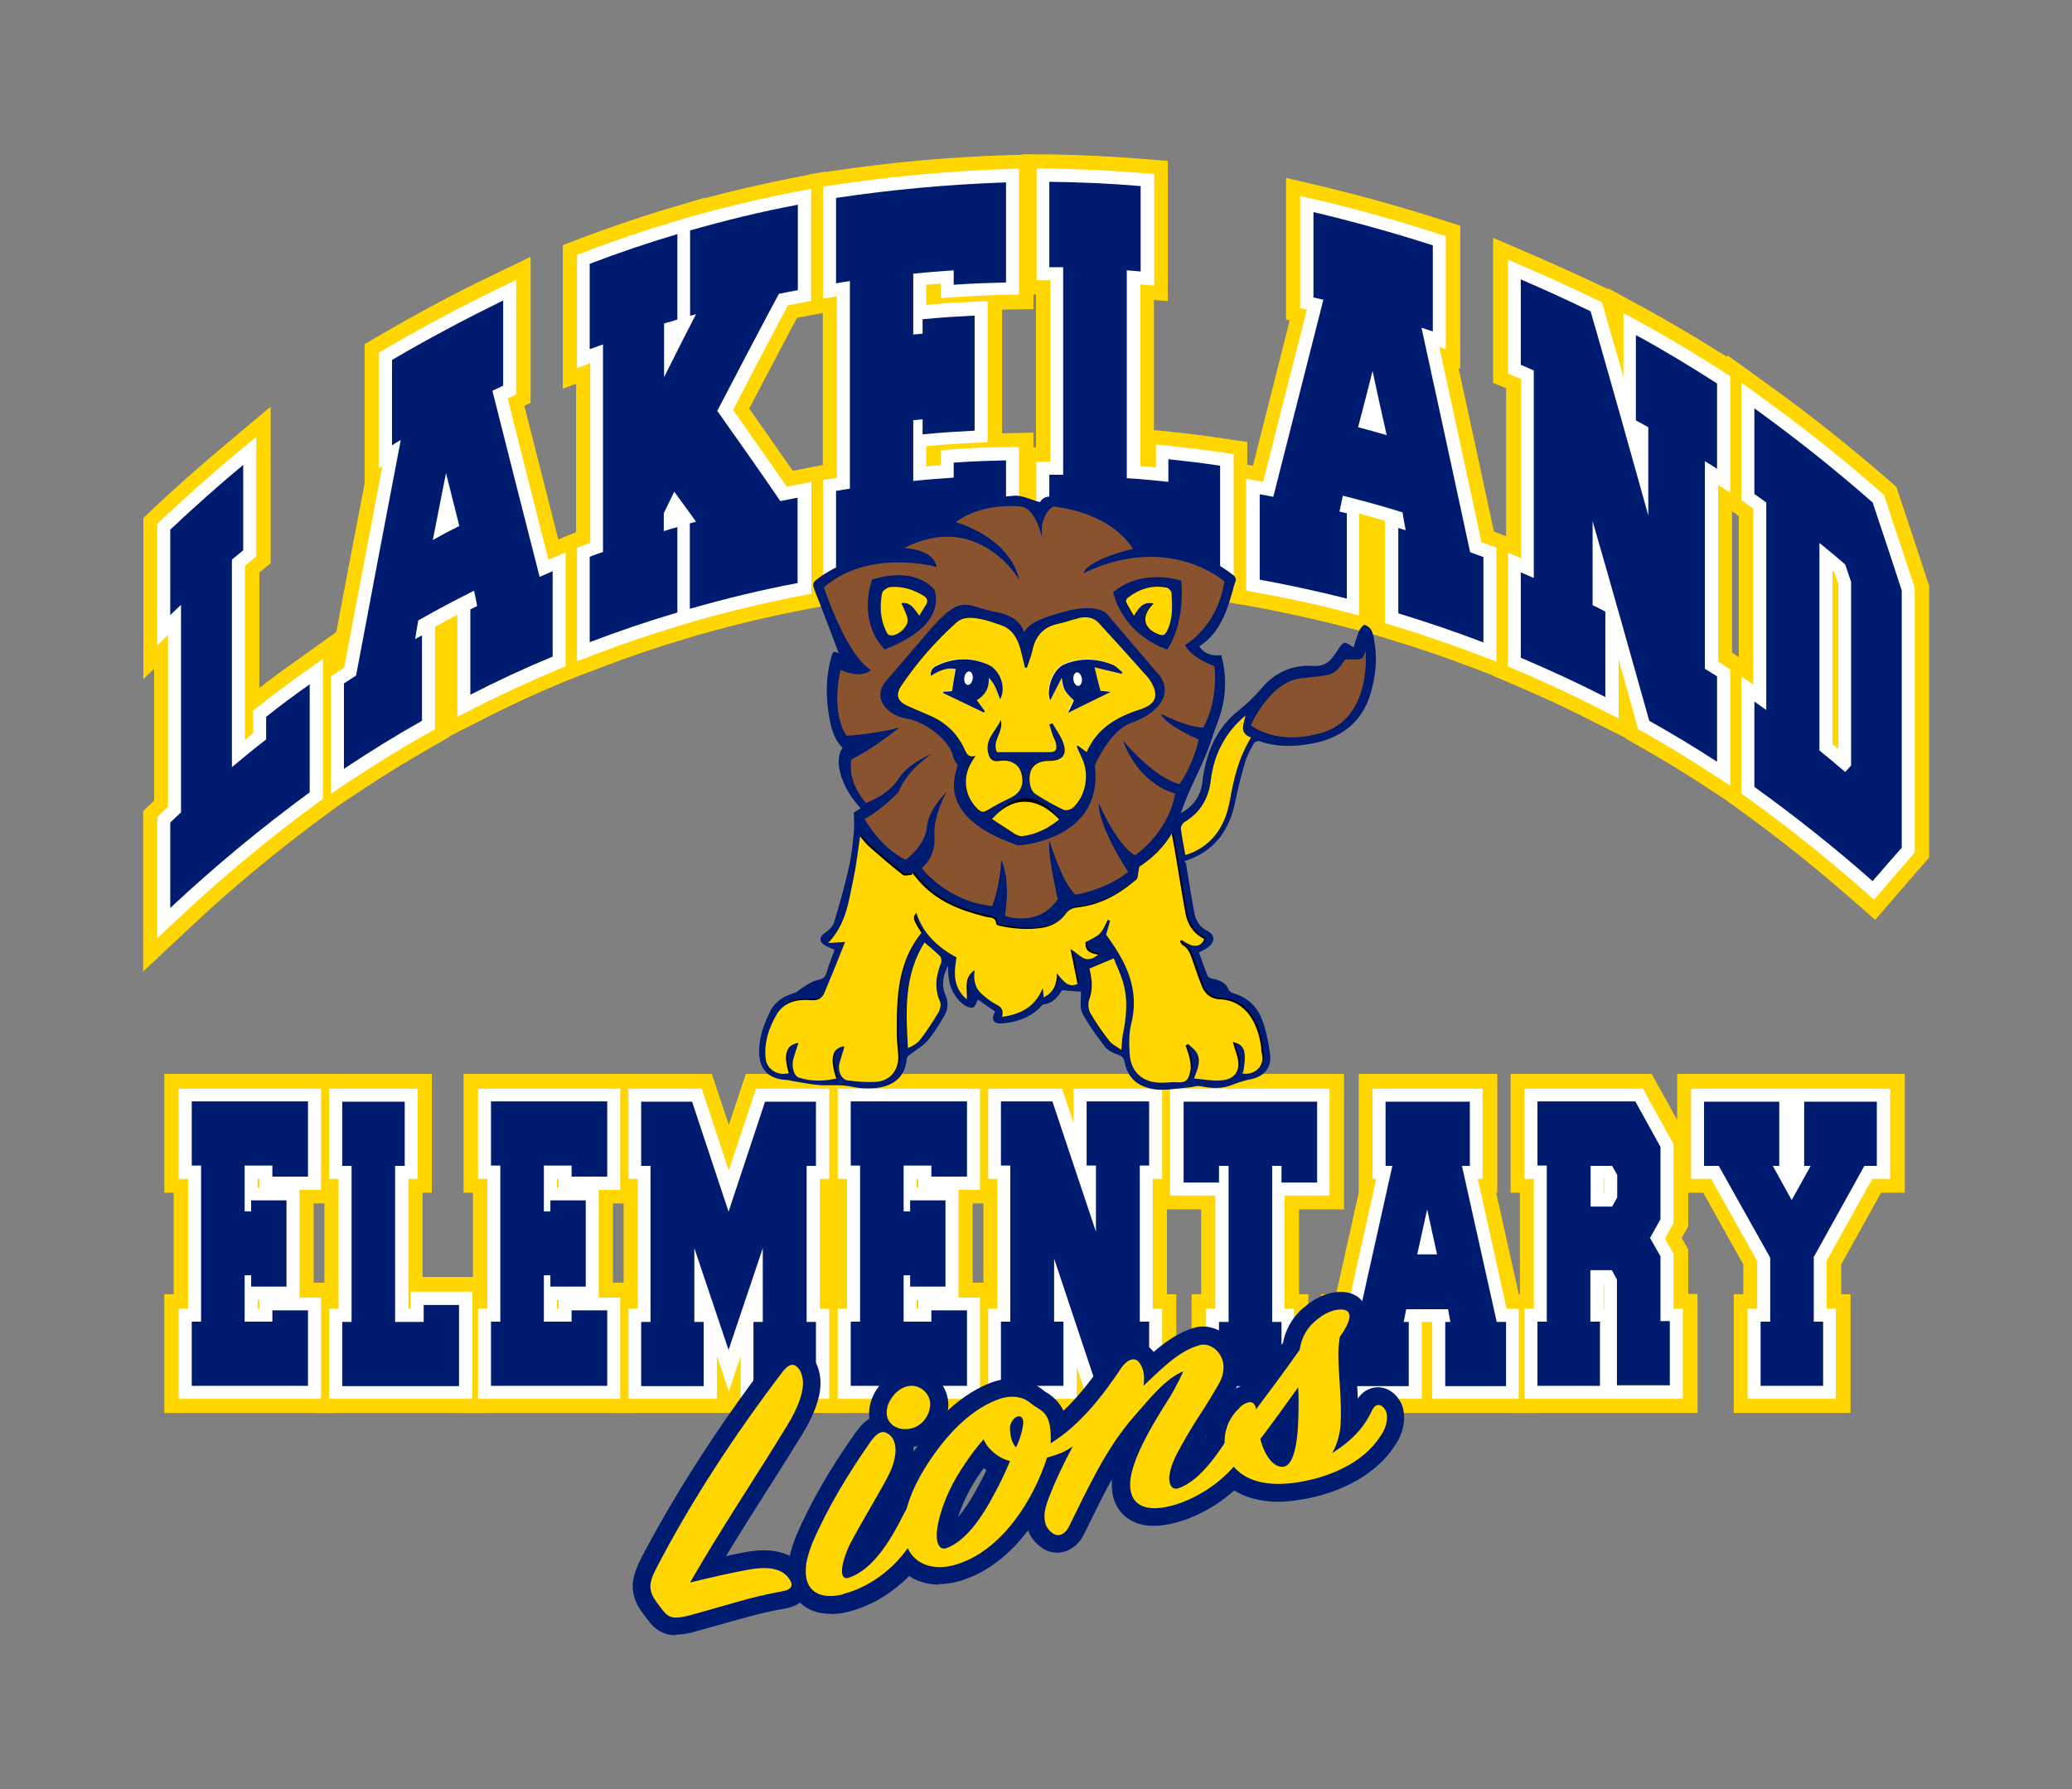 <?xml version="1.0" encoding="UTF-8"?>
<svg id="Layer_1" xmlns="http://www.w3.org/2000/svg" version="1.1" viewBox="0 0 732.6 632.7">
  <rect x="0" y="0" width="732.6" height="632.7" fill="#808080" stroke="none"/>
  <!-- Generator: Adobe Illustrator 29.3.0, SVG Export Plug-In . SVG Version: 2.1.0 Build 146)  -->
  <defs>
    <style>
      .st0 {
        fill: #001c71;
      }

      .st1 {
        fill: #0033a1;
      }

      .st2 {
        fill: #8a532f;
      }

      .st3 {
        fill: #fff;
      }

      .st4 {
        fill: #ffd600;
      }
    </style>
  </defs>
  <g>
    <g>
      <path class="st1" d="M86.5,467.4h9.8v-4h12.6v26.7h-41.1v-22.7h3.3v-55.2h-3.3v-22.7h41.1v26.6h-12.6v-3.9h-9.8v16.2h2.3v-3.9h12.5v30.5h-12.5v-4h-2.3v16.3h0Z"/>
      <path class="st1" d="M139.7,412.3v55.2h10.1v-6h12.5v28.7h-41.3v-22.7h3.3v-55.2h-3.3v-22.7h22.1v22.7h-3.3,0Z"/>
      <path class="st1" d="M192.3,467.4h9.8v-4h12.6v26.7h-41.1v-22.7h3.3v-55.2h-3.3v-22.7h41.1v26.6h-12.6v-3.9h-9.8v16.2h2.3v-3.9h12.5v30.5h-12.5v-4h-2.3v16.3h0Z"/>
      <path class="st1" d="M257.7,477.7l-12.2-36.3v26.1h3.3v22.7h-22.1v-22.7h3.3v-55.2h-3.3v-22.7h18l12.9,38.9,12.9-38.9h18v22.7h-3.3v55.2h3.3v22.7h-22.1v-22.7h3.3v-26.1l-12.2,36.3h0Z"/>
      <path class="st1" d="M319.5,467.4h9.8v-4h12.6v26.7h-41.1v-22.7h3.3v-55.2h-3.3v-22.7h41.1v26.6h-12.6v-3.9h-9.8v16.2h2.3v-3.9h12.5v30.5h-12.5v-4h-2.3v16.3h0Z"/>
      <path class="st1" d="M387.7,490.1l-15-45v22.3h3.3v22.7h-22.1v-22.7h3.3v-55.2h-3.3v-22.7h18.2l15.4,46.1v-23.4h-3.3v-22.7h22.1v22.7h-3.3v55.2h3.3v22.7h-18.5Z"/>
      <path class="st1" d="M465.6,418.2h-12.5v-5.9h-3.3v55.2h3.3v22.7h-22.1v-22.7h3.4v-55.2h-3.4v5.9h-12.5v-28.6h47.2v28.6h0Z"/>
      <path class="st1" d="M519.7,389.6v22.7h-2.8l12.3,55.2h3.3v22.7h-21.5v-22.7h1.8l-.8-4.5h-14.8l-.9,4.5h1.8v22.7h-21.4v-22.7h3.3l12.3-55.2h-2.4v-22.7h29.7ZM501,443.6h7.1l-3.5-15.9-3.5,15.9h0Z"/>
      <path class="st1" d="M562.4,467.4h3.3v22.7h-22.1v-22.7h3.3v-55.2h-3.3v-22.7h34.6l8.9,16.1v25.6l-3.7,6.6,3.7,6.5v22.9h3.3v22.7h-18.7v-37.4l-1.8-3.3h-7.6v18h0ZM562.4,426.7h7.6l1.8-3.2v-8l-1.8-3.2h-7.6v14.5h0Z"/>
      <path class="st1" d="M641.3,444.8v22.6h3.3v22.7h-22.1v-22.7h3.4v-22.6l-18.2-32.5h-5.2v-22.7h26.6v22.7h-2.3l6.7,12.1,6.7-12.1h-2.3v-22.7h25.7v22.7h-4.4l-18.1,32.6h0Z"/>
    </g>
    <g>
      <path class="st4" d="M118.5,499.7h-60.4v-42h3.3v-35.9h-3.3v-42h60.4v45.8h-7.6v28h7.6v45.9ZM77.4,480.5h21.8v-3.4h-21.8v3.4ZM80.8,441.5h10.9v-3.4h-10.9v3.4ZM77.4,402.6h21.8v-3.4h-21.8v3.4Z"/>
      <path class="st4" d="M172,499.7h-60.6v-42h3.3v-35.9h-3.3v-42h41.3v42h-3.3v29.8h22.6v48h0ZM130.7,480.5h22v-3.4h-22v3.4ZM130.7,402.6h2.8v-3.4h-2.8v3.4Z"/>
      <path class="st4" d="M224.3,499.7h-60.4v-42h3.3v-35.9h-3.3v-42h60.4v45.8h-7.6v28h7.6v45.9ZM183.2,480.5h21.8v-3.4h-21.8v3.4ZM186.6,441.5h10.9v-3.4h-10.9v3.4ZM183.2,402.6h21.8v-3.4h-21.8v3.4Z"/>
      <path class="st4" d="M298.3,499.7h-81.1v-42h3.3v-35.9h-3.3v-42h34.5l6,18,6-18h34.5v42h-3.3v35.9h3.3v42h0ZM276.2,480.5h2.8v-3.4h-2.8v3.4ZM236.5,480.5h2.8v-3.4h-2.8v3.4ZM254.7,438.3l3.1,9.1,3.1-9.1,14.9,2.4v-35.6l-8.8,26.4h-18.3l-8.8-26.4v35.6l14.9-2.4h0ZM276.5,402.6h2.5v-3.4h-1.4l-1.1,3.4ZM236.5,402.6h2.5l-1.1-3.4h-1.4v3.4Z"/>
      <path class="st4" d="M351.5,499.7h-60.4v-42h3.3v-35.9h-3.3v-42h60.4v45.8h-7.6v28h7.6v45.9ZM310.4,480.5h21.8v-3.4h-21.8v3.4ZM313.8,441.5h10.9v-3.4h-10.9v3.4ZM310.4,402.6h21.8v-3.4h-21.8v3.4Z"/>
      <path class="st4" d="M415.9,499.7h-71.5v-42h3.3v-35.9h-3.3v-42h71.5v42h-3.3v35.9h3.3v42h0ZM394.7,480.5h1.9v-3.4h-3.1l1.1,3.4h0ZM363.6,480.5h2.8v-3.4h-2.8v3.4ZM381.8,442l11.4,34.1v-39.9l-14.9,2.4-11.4-34.2v39.9l14.9-2.4h0ZM393.8,402.6h2.8v-3.4h-2.8v3.4ZM363.6,402.6h2.7l-1.1-3.4h-1.6v3.4Z"/>
      <path class="st4" d="M462.7,499.7h-41.4v-42h3.4v-30h-16v-47.9h66.5v47.9h-15.9v30h3.3v42ZM440.5,480.5h2.8v-3.4h-2.8v3.4ZM444,402.6h12v-3.4h-27.9v3.4h16Z"/>
      <path class="st4" d="M542.1,499.7h-75v-42h5.3l8-35.9h0v-42h49v42h-.4l8,35.9h5.3v42h0ZM520.7,480.5h2.2v-3.4h-2.2v3.4ZM486.4,480.5h2.1v-3.4h-2.1v3.4ZM493.1,453.3h23s-23,0-23,0ZM499.6,402.6h4.8l-5.1,23h10.7l-5.1-23h5.2v-3.4h-10.4v3.4h0Z"/>
      <path class="st4" d="M600.2,499.7h-66.1v-42h3.3v-35.9h-3.3v-42h49.9l12.9,23.3v30.6l-2.3,4.1,2.3,4v15.8h3.3v42h0ZM553.3,480.5h2.8v-3.4h-2.8v3.4ZM556.6,439.8h16.8l-1-1.8.9-1.6h-16.7v3.4ZM553.3,402.6h21.2l-1.9-3.4h-19.3v3.4h0Z"/>
      <path class="st4" d="M654.3,499.7h-41.3v-42h3.4v-10.5l-14.2-25.4h-9.2v-42h80.5v42h-8.4l-14.1,25.4v10.5h3.3v42h0ZM632.2,480.5h2.8v-3.4h-2.8v3.4ZM628.2,429l5.4,9.7,5.4-9.7h-10.8ZM653.7,402.6h.5v-3.4h-6.5v3.4h6,0ZM612.2,402.6h7.3v-3.4h-7.3v3.4Z"/>
    </g>
    <g>
      <path class="st3" d="M113.5,494.7h-50.3v-31.9h3.3v-45.9h-3.3v-31.9h50.3v35.8h-7.6v38.1h7.6v35.9h0ZM72.4,485.5h31.9v-17.5h-3.4v4h-19v-25.5h11.5v4h3.3v-21.3h-3.3v3.9h-11.5v-25.4h19v3.9h3.4v-17.3h-31.9v13.5h3.3v64.4h-3.3v13.5h0ZM91.1,462.8h.6v-3.1h-.6v3.1ZM91.1,420h.6v-3.1h-.6v3.1Z"/>
      <path class="st3" d="M166.9,494.7h-50.5v-31.9h3.3v-45.9h-3.3v-31.9h31.3v31.9h-3.3v45.9h.8v-6h21.8v37.9ZM125.6,485.5h32.1v-19.5h-3.3v6h-19.3v-64.4h3.3v-13.5h-12.8v13.5h3.3v64.4h-3.3v13.5h0Z"/>
      <path class="st3" d="M219.3,494.7h-50.3v-31.9h3.3v-45.9h-3.3v-31.9h50.3v35.8h-7.6v38.1h7.6v35.9h0ZM178.2,485.5h31.9v-17.5h-3.4v4h-19v-25.5h11.5v4h3.3v-21.3h-3.3v3.9h-11.5v-25.4h19v3.9h3.4v-17.3h-31.9v13.5h3.3v64.4h-3.3v13.5h0ZM196.9,462.8h.6v-3.1h-.6v3.1ZM196.9,420h.6v-3.1h-.6v3.1Z"/>
      <path class="st3" d="M293.2,494.7h-31.3v-15.2l-4.2,12.6-4.2-12.6v15.2h-31.3v-31.9h3.3v-45.9h-3.3v-31.9h25.9l9.6,28.9,9.6-28.9h25.9v31.9h-3.3v45.9h3.3v31.9h0ZM271.2,485.5h12.8v-13.5h-3.3v-64.4h3.3v-13.5h-10l-16.3,48.8-16.3-48.8h-10v13.5h3.3v64.4h-3.3v13.5h12.8v-13.5h-3.3v-30.7l9-1.5,7.8,23.3,7.8-23.3,9,1.5v30.7h-3.3v13.5h0Z"/>
      <path class="st3" d="M346.5,494.7h-50.3v-31.9h3.3v-45.9h-3.3v-31.9h50.3v35.8h-7.6v38.1h7.6v35.9h0ZM305.4,485.5h31.9v-17.5h-3.4v4h-19v-25.5h11.5v4h3.3v-21.3h-3.3v3.9h-11.5v-25.4h19v3.9h3.4v-17.3h-31.9v13.5h3.3v64.4h-3.3v13.5h0ZM324.1,462.8h.6v-3.1h-.6v3.1ZM324.1,420h.6v-3.1h-.6v3.1Z"/>
      <path class="st3" d="M410.8,494.7h-26.4l-3.7-11.2v11.2h-31.3v-31.9h3.3v-45.9h-3.3v-31.9h26.1l4.1,12.2v-12.2h31.3v31.9h-3.3v45.9h3.3v31.9h0ZM391,485.5h10.6v-13.5h-3.3v-64.4h3.3v-13.5h-12.8v13.5h3.3v28l-9,1.5-14.3-42.9h-10.2v13.5h3.3v64.4h-3.3v13.5h12.8v-13.5h-3.3v-26.9l9-1.5,14,41.9h0Z"/>
      <path class="st3" d="M457.6,494.7h-31.3v-31.9h3.4v-40h-16v-37.8h56.4v37.8h-15.9v40h3.3v31.9h0ZM435.5,485.5h12.9v-13.5h-3.3v-64.4h12.6v5.9h3.3v-19.4h-38v19.4h3.3v-5.9h12.6v64.4h-3.4v13.5h0Z"/>
      <path class="st3" d="M537.1,494.7h-30.7v-27.2h-3.7v27.2h-30.6v-31.9h4.3l10.2-45.9h-1.3v-31.9h38.9v31.9h-1.7l10.2,45.9h4.3v31.9ZM515.6,485.5h12.2v-13.5h-2.4l-14.3-64.4h4v-13.5h-20.5v13.5h3.5l-14.3,64.4h-2.4v13.5h12.2v-13.5h-2.8l2.7-13.7h22.5l2.5,13.7h-2.7v13.5h0ZM513.9,448.3h-18.6l4.8-21.5h9l4.8,21.5h0Z"/>
      <path class="st3" d="M595.1,494.7h-56.1v-31.9h3.3v-45.9h-3.3v-31.9h41.9l10.8,19.6v28l-3,5.4,3,5.3v19.5h3.3v31.9h0ZM576.4,485.5h9.5v-13.5h-3.3v-26.3l-4.4-7.7,4.4-7.8v-23.3l-7-12.7h-27.3v13.5h3.3v64.4h-3.3v13.5h12.8v-13.5h-3.3v-27.2h15l3.7,6.7v34h0ZM567,462.8h.2v-8.8h-.2v8.8ZM572.7,431.4h-15v-23.7h15l3.7,6.6v10.4l-3.7,6.6h0ZM567,422.1h.2v-5.3h-.2v5.3Z"/>
      <path class="st3" d="M649.2,494.7h-31.3v-31.9h3.4v-16.8l-16.3-29.1h-7.1v-31.9h70.4v31.9h-6.3l-16.2,29.1v16.8h3.3v31.9h0ZM627.2,485.5h12.8v-13.5h-3.3v-28.4l20-36h2.5v-13.5h-16.5v13.5h5.5l-14.5,26.2-14.5-26.2h5.5v-13.5h-17.4v13.5h3.3l20.1,35.9v28.5h-3.4v13.5h0Z"/>
    </g>
    <g>
      <path class="st0" d="M86.5,467.4h9.8v-4h12.6v26.7h-41.1v-22.7h3.3v-55.2h-3.3v-22.7h41.1v26.6h-12.6v-3.9h-9.8v16.2h2.3v-3.9h12.5v30.5h-12.5v-4h-2.3v16.3h0Z"/>
      <path class="st0" d="M139.7,412.3v55.2h10.1v-6h12.5v28.7h-41.3v-22.7h3.3v-55.2h-3.3v-22.7h22.1v22.7h-3.3,0Z"/>
      <path class="st0" d="M192.3,467.4h9.8v-4h12.6v26.7h-41.1v-22.7h3.3v-55.2h-3.3v-22.7h41.1v26.6h-12.6v-3.9h-9.8v16.2h2.3v-3.9h12.5v30.5h-12.5v-4h-2.3v16.3h0Z"/>
      <path class="st0" d="M257.7,477.7l-12.2-36.3v26.1h3.3v22.7h-22.1v-22.7h3.3v-55.2h-3.3v-22.7h18l12.9,38.9,12.9-38.9h18v22.7h-3.3v55.2h3.3v22.7h-22.1v-22.7h3.3v-26.1l-12.2,36.3h0Z"/>
      <path class="st0" d="M319.5,467.4h9.8v-4h12.6v26.7h-41.1v-22.7h3.3v-55.2h-3.3v-22.7h41.1v26.6h-12.6v-3.9h-9.8v16.2h2.3v-3.9h12.5v30.5h-12.5v-4h-2.3v16.3h0Z"/>
      <path class="st0" d="M387.7,490.1l-15-45v22.3h3.3v22.7h-22.1v-22.7h3.3v-55.2h-3.3v-22.7h18.2l15.4,46.1v-23.4h-3.3v-22.7h22.1v22.7h-3.3v55.2h3.3v22.7h-18.5Z"/>
      <path class="st0" d="M465.6,418.2h-12.5v-5.9h-3.3v55.2h3.3v22.7h-22.1v-22.7h3.4v-55.2h-3.4v5.9h-12.5v-28.6h47.2v28.6h0Z"/>
      <path class="st0" d="M519.7,389.6v22.7h-2.8l12.3,55.2h3.3v22.7h-21.5v-22.7h1.8l-.8-4.5h-14.8l-.9,4.5h1.8v22.7h-21.4v-22.7h3.3l12.3-55.2h-2.4v-22.7h29.7ZM501,443.6h7.1l-3.5-15.9-3.5,15.9h0Z"/>
      <path class="st0" d="M562.4,467.4h3.3v22.7h-22.1v-22.7h3.3v-55.2h-3.3v-22.7h34.6l8.9,16.1v25.6l-3.7,6.6,3.7,6.5v22.9h3.3v22.7h-18.7v-37.4l-1.8-3.3h-7.6v18h0ZM562.4,426.7h7.6l1.8-3.2v-8l-1.8-3.2h-7.6v14.5h0Z"/>
      <path class="st0" d="M641.3,444.8v22.6h3.3v22.7h-22.1v-22.7h3.4v-22.6l-18.2-32.5h-5.2v-22.7h26.6v22.7h-2.3l6.7,12.1,6.7-12.1h-2.3v-22.7h25.7v22.7h-4.4l-18.1,32.6h0Z"/>
    </g>
  </g>
  <g>
    <g>
      <path class="st1" d="M82,197.9v73.4c4.8-4,7.2-6,12.1-9.8v-8c6.1-4.8,9.2-7.1,15.4-11.5v38.2c-17.3,12.7-33.6,26.2-49.3,40.9v-30.2c1.5-1.5,2.3-2.2,3.8-3.6v-73.4c-1.5,1.4-2.3,2.2-3.8,3.6v-30.2c8.4-7.9,16.9-15.5,25.8-22.9v30.2c-1.6,1.3-2.4,2-4,3.3h0Z"/>
      <path class="st1" d="M177.9,106.2v30.2c-1.5.7-2.3,1.1-3.8,1.8,5.5,21.9,11.1,43.9,16.7,65.8,1.8-.8,2.8-1.2,4.6-2v30.2c-9.9,4.1-19.6,8.6-29.1,13.5v-30.2c1-.5,1.5-.7,2.4-1.2-.4-2.2-.6-3.2-1.1-5.4-7.9,4-11.9,6.1-19.7,10.5-.5,2.6-.7,4-1.1,6.6.9-.5,1.4-.8,2.4-1.3v30.2c-9.4,5.3-18.6,11-27.6,17v-30.2c1.7-1.1,2.6-1.7,4.3-2.8,5.2-27.8,10.5-55.5,15.8-83.3-1.3.7-1.9,1.1-3.1,1.9v-30.2c12.9-7.6,26-14.5,39.4-21.1h0ZM153,191c3.7-2.1,5.6-3.1,9.4-5-1.9-7.5-2.8-11.2-4.7-18.7-1.6,7.9-3.1,15.8-4.7,23.8Z"/>
      <path class="st1" d="M234.8,187.8c1.9-.6,2.8-.9,4.7-1.4v30.2c-10.4,3.1-20.8,6.6-31,10.5v-30.2c1.9-.7,2.8-1.1,4.7-1.7v-73.4c-1.9.7-2.8,1-4.7,1.7v-30.2c10.2-3.9,20.5-7.4,31-10.5v30.2c-1.9.6-2.8.9-4.7,1.4v19c3.7-7.5,7.5-14.9,11.3-22.3-.8.2-1.3.4-2.1.6v-30.2c12.6-3.6,25.3-6.7,38.1-9.1v30.2c-2.7.5-4,.8-6.7,1.3-7.4,13.8-14.6,27.6-21.8,41.4,7.5,10.6,15,21.2,22.3,31.9,2.4-.5,3.7-.7,6.1-1.2v30.2c-12.8,2.4-25.5,5.5-38.1,9.1v-30.2c.9-.2,1.3-.4,2.2-.6-3.1-4.3-4.6-6.4-7.7-10.6-1.5,3-2.2,4.5-3.7,7.6v6.4h0Z"/>
      <path class="st1" d="M322.9,170.1c5.7-.6,8.6-.8,14.3-1.2v-5.3c7.4-.5,11.1-.6,18.5-.8v35.5c-20.2.7-40.1,2.5-60.1,5.5v-30.2c1.9-.3,2.9-.5,4.9-.8v-73.4c-1.9.3-2.9.4-4.9.8v-30.2c20-3,39.8-4.8,60.1-5.5v35.4c-7.4.2-11.1.3-18.5.8v-5.1c-5.7.4-8.6.6-14.3,1.2v21.5c1.3-.1,2-.2,3.3-.3v-5.1c7.3-.7,11-.9,18.4-1.3v40.7c-7.3.4-11,.6-18.4,1.3v-5.3c-1.3.1-2,.2-3.3.3v21.7h0Z"/>
      <path class="st1" d="M398.4,95.7v73.4c5.9.4,8.8.7,14.7,1.3v-8c7.3.8,11,1.2,18.3,2.3v38.2c-20.1-2.8-40.1-4.3-60.4-4.8v-30.2c2,0,2.9,0,4.9,0v-73.4c-2,0-2.9,0-4.9,0v-30.2c10.8.1,21.6.6,32.3,1.5v30.2c-2-.2-2.9-.2-4.9-.4h0Z"/>
      <path class="st1" d="M506.6,87v30.2c-1.6-.5-2.4-.8-4-1.3,5.8,26.5,11.5,52.9,17.2,79.4,1.9.7,2.8,1,4.7,1.7v30.2c-9.9-3.8-20-7.2-30.1-10.3v-30.2c1,.3,1.5.5,2.6.8-.5-2.5-.7-3.8-1.1-6.3-8.4-2.6-12.6-3.7-21.1-5.9-.5,2.2-.7,3.4-1.2,5.6,1,.3,1.6.4,2.6.6v30.2c-10.2-2.6-20.5-4.8-30.8-6.7v-30.2c1.9.3,2.9.5,4.8.9,5.9-23.2,11.8-46.5,17.7-69.7-1.4-.3-2.1-.5-3.5-.8v-30.2c14.3,3.4,28.3,7.3,42.3,11.8h0ZM480.2,151.1c4.1,1.1,6.1,1.6,10.1,2.8-1.7-7.5-3.4-15.1-5-22.7-2,7.9-3,11.9-5.1,19.8h0Z"/>
      <path class="st1" d="M583.1,254.8c-6.6-23.5-13.2-47-20-70.5v29.7c1.8.9,2.7,1.3,4.5,2.3v30.2c-9.8-5-19.8-9.6-29.9-13.9v-30.2c1.8.8,2.8,1.2,4.6,2v-73.4c-1.8-.8-2.8-1.2-4.6-2v-30.2c8.3,3.6,16.5,7.3,24.7,11.3,6.9,24,13.7,48.1,20.4,72.2v-31.2c-1.8-1-2.6-1.5-4.4-2.4v-30.2c9.8,5.3,19.3,11.1,28.7,17.1v30.2c-1.7-1.1-2.6-1.7-4.3-2.7v73.4c1.7,1.1,2.6,1.6,4.3,2.7v30.2c-7.8-5.1-15.8-9.9-24-14.5h0Z"/>
      <path class="st1" d="M620.3,144.4c14.5,10.5,28.4,21.5,41.8,33.3,3.5,10.3,6.9,20.7,10.3,31.1v91c-4.1,4.6-6.1,7-10.3,11.8-13.4-11.8-27.3-22.9-41.8-33.3v-30.2c1.7,1.2,2.5,1.8,4.2,3v-73.4c-1.7-1.2-2.5-1.8-4.2-3,0,0,0-30.2,0-30.2ZM643.3,265.4c3.7,3,5.5,4.5,9.1,7.6.9-.9,1.3-1.4,2.1-2.3v-64.9c-.8-2.5-1.3-3.7-2.1-6.2-3.6-3.1-5.4-4.6-9.1-7.6v73.4Z"/>
    </g>
    <g>
      <path class="st4" d="M50.6,343.4v-56.6l3-2.8c.3-.3.6-.6.9-.8v-46.7l-3.8,3.7v-57l3-2.9c8.5-8,17.3-15.8,26.2-23.2l15.8-13.3v55.4l-3.5,2.9c-.2.1-.3.3-.5.4v40.8c4.1-3.2,7.2-5.5,12.3-9.1l15.2-10.9v61.9l-3.9,2.9c-17,12.5-32.9,25.6-48.4,40.2l-16.2,15.2h0ZM69.8,295.1v4.4c9.7-8.4,19.7-16.4,30-24.1v-6.1c-4.7,3.7-7,5.6-11.7,9.5l-14.5,12.2v.5l-3,2.9c-.3.3-.5.5-.8.7h0ZM69.8,191.5v3.7l3.8-3.6v.7l2.1-1.8c.2-.2.4-.3.6-.5v-4.5c-2.2,2-4.3,3.9-6.5,5.9h0Z"/>
      <path class="st4" d="M111.9,289.9v-53.4l4.3-2.9c.3-.2.6-.4.9-.6,3.9-20.6,7.8-41.3,11.8-62v-49.3l4.8-2.8c13.2-7.7,26.3-14.8,40.1-21.4l13.8-6.7v51.7l-2.2,1c4,15.8,8,31.5,12,47.3l7.7-3.2v51.1l-5.9,2.5c-9.6,4-19.2,8.4-28.5,13.2l-11.8,6v.2l-4.9,2.8c-9.2,5.2-18.3,10.8-27,16.6l-15,10h0ZM131.2,246.9v7.4c2.8-1.7,5.6-3.3,8.4-5v-8l-4.9,2.8v.6c-.1,0-3.4,2.2-3.4,2.2ZM175.9,221.6v8.9c3.3-1.5,6.6-3,9.9-4.4v-9.2l-1.5.7-2.8-11c-5.6-21.9-11.1-43.9-16.7-65.8l-1.9-7.6,5.4-2.6v-8.5c-6.8,3.5-13.5,7.2-20.1,11v7.8l7-4.1-4,21c-.5,2.6-1,5.2-1.5,7.8l17.4-.4,6.6,26.1-6.8,3.5c-3.7,1.9-5.6,2.9-9.2,4.9l-16.3,9c-.3,1.4-.5,2.8-.8,4.2l2.6-1.5c7.9-4.5,12-6.7,20.1-10.7l11.3-5.7,5,25-3.7,1.8h0Z"/>
      <path class="st4" d="M199,241.1v-50.8l4.7-1.8v-52.8l-4.7,1.8v-50.8l6.2-2.4c9.6-3.6,19.4-7,29.2-10h0c0,0,5.1-1.5,5.1-1.5l9.7-2.9v.2c10.8-2.9,21.1-5.2,31.1-7.2l11.4-2.2v49.8l-7.8,1.5c-.8.2-1.5.3-2.1.4-5.8,10.9-11.4,21.6-16.9,32.1,5.4,7.7,10.5,14.9,15.4,22l11.4-2.2v49.9l-7.8,1.5c-11.9,2.3-24.1,5.2-37.2,8.9l-4.3,1.3c-10.2,3-20.4,6.5-30.3,10.3l-13.1,5h0ZM218.2,203.6v9.8c3.9-1.3,7.8-2.6,11.7-3.9v-10l-4.7,1.5v-21.7l1-2c1.5-3,2.2-4.6,3.7-7.6l7-14.3,9.4,12.9c3.1,4.2,4.6,6.4,7.7,10.6l8.1,11.2-8.5,2.4v10.3c6.4-1.6,12.7-3.1,18.8-4.4v-10.5l-.8.2-3.6-5.3c-6.9-10.1-14.2-20.5-22.3-31.8l-3.4-4.8,2.7-5.2c6.9-13.5,14.3-27.5,21.8-41.6l2.1-4,3.4-.7v-10.5c-6.1,1.3-12.3,2.9-18.8,4.6v10.2l11.1-3.1-10.1,19.6c-3.8,7.3-7.6,14.8-11.3,22.2l-18.3-4.3v-26.1l4.7-1.5v-10c-3.9,1.3-7.8,2.6-11.7,4.1v9.7l4.7-1.7v94l-4.7,1.7h0Z"/>
      <path class="st4" d="M286,215v-49.6l4.9-.8v-53.9l-4.9.8v-49.8l8.2-1.2c20.5-3.1,40.5-4.9,61.2-5.6l10-.3v54.7l-9.4.2c-.6,0-1.2,0-1.7,0v43.7c.4,0,.8,0,1.2,0l9.9-.2v54.7l-9.3.3c-19.9.7-39.2,2.5-59,5.4l-11.1,1.7h0ZM305.2,181.9v10.9c13.6-1.8,27.1-3,40.8-3.7v-11.1l-8.2.5c-5.6.4-8.4.6-14,1.1l-10.6,1v-41.1l8.7-.8c1.4-.1,2-.2,3.4-.3l9.6-.9v-10.9l-7.8.7c-1.3.1-2,.2-3.3.3l-10.6,1v-40.9l8.7-.8c5.8-.6,8.8-.8,14.6-1.2l9.5-.6v-10.7c-13.7.7-27.2,2-40.8,3.8v10.6l4.9-.7v92.9l-4.9.7h0Z"/>
      <path class="st4" d="M441,214l-10.9-1.5c-19.9-2.7-39.3-4.2-59.3-4.7l-9.4-.2v-49.4h4.9s0-54.1,0-54.1h-4.9v-49.5h9.7c11,.2,22.1.7,33,1.6l8.8.7v49.6l-4.9-.4v46l6.1.6c7.4.8,11.3,1.3,18.7,2.4l8.2,1.2v57.6h0ZM380.6,188.8c13.8.5,27.4,1.6,41.1,3.2v-11l-9.7-1c-5.8-.6-8.6-.9-14.4-1.3l-8.9-.6v-92.8l4.9.3v-10.9c-4.3-.3-8.7-.5-13.1-.6v10.9h4.9v92.8h-4.9c0-.1,0,10.9,0,10.9h0Z"/>
      <path class="st4" d="M534.2,241.3l-13.1-5c-9.6-3.7-19.6-7.1-29.5-10.1l-6.9-2.1h0c0,0-11.1-2.9-11.1-2.9-9.9-2.5-20-4.7-30.1-6.6l-7.9-1.4v-49.8l7.4,1.3c4.3-17.1,8.7-34.2,13-51.4l-1.3-.3v-50.1l11.9,2.8c14.6,3.5,28.7,7.4,43,12l6.7,2.1v50.6l-.6-.2c4.2,19.2,8.4,38.5,12.5,57.8l6,2.3v50.9h0ZM504.1,209.9c3.6,1.2,7.2,2.4,10.8,3.6v-9.8l-3.3-1.2-1.1-5.2c-5.7-26.4-11.5-53.1-17.2-79.4l-3.6-16.4,7.3,2.4v-9.9c-7.7-2.4-15.3-4.5-23-6.5v10.2l5.6,1.3-2.4,9.5c-5.9,23.2-11.8,46.4-17.7,69.7l-2.2,8.8-2.3-.4v10.6c3.8.8,7.7,1.6,11.5,2.4v-10.5l-4.4-1.1,5.4-24.5,9.6,2.4c8.6,2.2,13,3.4,21.6,6l5.6,1.7,5,27.7-5.2-1.6v10.1h0ZM503.3,167.8l-15.6-4.5c-4-1.2-5.9-1.7-9.9-2.7l-9.2-2.4,7.4-29.1,18.7.3c1.7,7.6,3.4,15.1,5.1,22.7l3.5,15.9h0Z"/>
      <path class="st4" d="M616.7,287.1l-14.9-9.7c-7.6-5-15.5-9.7-23.5-14.2l-3.5-2v-.2c0,0-11.7-5.9-11.7-5.9-9.5-4.9-19.4-9.4-29.3-13.6l-5.9-2.5v-51.1l4.6,1.9v-52.5l-4.6-1.9v-51.3l13.5,5.8c8.5,3.7,16.7,7.4,25.1,11.4l2.2,1v-.3l14.3,7.8c8.7,4.8,17.8,10.2,29.2,17.4l4.5,2.8v53.3l-4.3-2.8v50.5l4.3,2.8v53.2h0ZM591.3,248.4c2,1.2,4.1,2.4,6.1,3.6v-7.6l-4.3-2.7v-96.3l4.3,2.7v-7.4c-3.3-2.1-6.4-4-9.4-5.8v7.9l4.4,2.5v36.8l-18.9,2.6c-6.3-22.5-12.7-45.3-19.2-67.9-2.3-1.1-4.7-2.2-7-3.3v9l4.6,2v94.5l-4.6-2v9.2c3.6,1.6,7.1,3.2,10.6,4.8v-8.8l-4.5-2.2v-35.7l18.9-2.7c6.4,22.2,12.7,44.6,18.9,66.8h0Z"/>
      <path class="st4" d="M663,325.3l-7.3-6.4c-13.3-11.7-26.8-22.5-41.1-32.8l-4-2.9v-53.7l4.2,2.9v-49.9s0,0,0,0l-4.1-2.9v-54l15.3,11c14.8,10.7,28.7,21.8,42.6,33.9l1.9,1.7.8,2.4c3.5,10.3,6.9,20.8,10.3,31.1l.5,1.4v96.2l-2.4,2.7c-4,4.6-6.1,7-10.2,11.8l-6.4,7.4h0ZM629.9,273.4c10.7,7.9,21,16,31.2,24.7.5-.6,1-1.2,1.6-1.8v-20.2l-9.5,10.3-7.1-6c-3.6-3-5.3-4.5-8.9-7.4l-3.6-2.9v-.5l-3.7-2.7v6.5h0ZM633.7,171.8l15.7,12.6c2.7,2.2,4.5,3.6,6.7,5.5-.7-2.2-1.5-4.4-2.2-6.6-7.9-6.9-15.8-13.4-23.9-19.7v6c0,0,.1,0,.2.1l3.5,2.5v-.5h0Z"/>
    </g>
    <g>
      <path class="st3" d="M55.6,331.8v-42.8l1.4-1.4c1-.9,1.6-1.6,2.4-2.3v-60.7l-3.8,3.7v-43l1.4-1.4c8.4-7.9,17.2-15.7,26-23.1l7.6-6.3v42.3l-1.7,1.4c-.9.8-1.6,1.3-2.3,1.9v61.5c.9-.7,1.8-1.5,2.9-2.3v-8l1.8-1.4c6.1-4.8,9.3-7.2,15.6-11.7l7.3-5.2v49.5l-1.9,1.4c-17.2,12.6-33.2,25.9-48.9,40.6l-7.8,7.3h0ZM64.8,292.9v17.7c12.9-11.6,26.1-22.4,40.1-32.7v-26.9c-2,1.5-3.9,2.9-6.2,4.7v8l-1.8,1.4c-4.9,3.8-7.2,5.7-12,9.7l-7.6,6.4v-85.5l1.6-1.4c1-.8,1.6-1.4,2.4-2v-18.1c-5.6,4.8-11.1,9.8-16.6,14.9v17.5l3.8-3.6v86.1l-1.5,1.4c-1,.9-1.6,1.5-2.4,2.2Z"/>
      <path class="st3" d="M117,280.5v-41.3l2.1-1.4c1.1-.7,1.8-1.2,2.6-1.7,4.4-23.6,9-47.5,13.5-71.2l-1.3.8v-41l2.3-1.3c13.1-7.7,26.1-14.6,39.7-21.2l6.6-3.2v40.5l-2.6,1.2c-.1,0-.2.1-.4.2,4.8,19,9.6,38,14.4,57l6.1-2.5v40.2l-2.8,1.2c-9.7,4.1-19.4,8.5-28.8,13.3l-6.7,3.4v-36.1c-2.6,1.4-5,2.7-7.9,4.3v36.2l-2.3,1.3c-9.3,5.2-18.5,10.9-27.4,16.8l-7.2,4.8h0ZM126.2,244.2v19.2c6-3.9,12.2-7.6,18.4-11.1v-19.6l-4,2.3,3.2-18.4,1.9-1.1c7.8-4.4,11.9-6.6,19.9-10.6l5.4-2.7,2.9,14.8-3,1.5v19.9c6.6-3.2,13.2-6.2,19.9-9.1v-20.2l-3.1,1.3-1.3-5.2c-5.6-21.9-11.1-43.9-16.7-65.8l-.9-3.6,3.4-1.6c.4-.2.8-.4,1.2-.6v-19.9c-10.3,5.1-20.2,10.5-30.2,16.3v19.5l5-2.9-1.9,10c-5.3,27.7-10.6,55.7-15.8,83.2l-.4,1.9-1.7,1.1c-.9.6-1.5,1-2.2,1.4h0ZM146.6,199.8l1.9-9.7c1.6-7.9,3.1-15.9,4.7-23.8l9-.2,5.6,22.3-3.2,1.7c-3.8,2-5.6,2.9-9.3,5l-8.7,4.8h0Z"/>
      <path class="st3" d="M204,233.8v-40.1l3-1.1c.6-.2,1.2-.4,1.7-.6v-63.6l-4.7,1.8v-40.1l3-1.1c10.2-3.9,20.8-7.5,31.3-10.6l5.9-1.8h0c13.1-3.6,25.2-6.5,37.1-8.8l5.5-1v39.6l-3.7.7c-1.8.4-3,.6-4.5.9-6.7,12.5-13.2,25-19.4,37,6.8,9.6,13,18.5,19,27.1.9-.2,1.9-.4,3.2-.6l5.5-1.1v39.6l-3.7.7c-12,2.3-24.4,5.2-37.7,9l-4.4,1.3c-10.3,3.1-20.6,6.6-30.7,10.4l-6.2,2.4h0ZM213.2,200.1v20.4c7.2-2.6,14.5-5,21.8-7.3v-20.6l-4.7,1.5v-13.7l.5-1c1.5-3,2.2-4.5,3.7-7.6l3.4-6.8,4.5,6.2c3.1,4.2,4.6,6.3,7.7,10.6l3.9,5.3-5.2,1.5v20.7c10-2.7,19.5-5,28.9-6.8v-20.8c-.2,0-.4,0-.5.1l-3,.6-1.7-2.5c-7-10.1-14.2-20.5-22.3-31.8l-1.6-2.3,1.3-2.5c6.9-13.5,14.3-27.4,21.8-41.5l1-1.9,2.1-.4c1.2-.2,2.1-.4,3-.6v-20.8c-9.3,1.9-18.8,4.2-28.9,7v20.6l6.4-1.8-4.8,9.4c-3.8,7.4-7.6,14.9-11.3,22.3l-8.7-2.1v-22.4l3.2-1c.6-.2,1-.3,1.5-.5v-20.6c-7.3,2.3-14.6,4.8-21.8,7.5v20.4l4.7-1.7v83.3l-3,1.1c-.6.2-1.2.4-1.6.6h0Z"/>
      <path class="st3" d="M291,209.2v-39.5l3.9-.6c.4,0,.7-.1,1-.2v-64.1l-4.9.8v-39.6l3.9-.6c20.3-3,40.1-4.9,60.6-5.6l4.8-.2v44.6h-4.5c-7.4.3-10.9.4-18.3.9l-4.9.3v-5.1c-1.7.1-3.3.3-5.1.4v7.1c6.3-.6,10.1-.8,16.9-1.1l4.8-.2v49.9l-4.4.2c-7,.3-10.6.6-17.3,1.2v7.1c1.7-.1,3.3-.3,5.1-.4v-5.3l4.3-.3c7.4-.5,11.2-.7,18.7-.8h4.7c0-.1,0,44.6,0,44.6h-4.4c-20.1.8-39.6,2.6-59.5,5.6l-5.3.8h0ZM300.2,177.5v20.9c17-2.4,33.7-3.9,50.8-4.6v-26.4c-3.3,0-5.9.2-9.3.4v5.3l-4.3.3c-5.7.4-8.5.6-14.2,1.2l-5.1.5v-31l4.2-.4c1.3-.1,2-.2,3.4-.3l5-.4v5.3c3.2-.3,5.9-.4,9.1-.6v-31.4c-3.2.2-5.9.4-9.1.6v5.1l-4.2.4c-1.3.1-2,.2-3.3.3l-5.1.5v-30.8l4.2-.4c5.7-.6,8.7-.8,14.5-1.2l4.9-.3v5.2c3.2-.2,6-.3,9.3-.4v-26.1c-17.1.7-33.8,2.3-50.8,4.7v20.9l4.9-.7v82.8l-3.9.6c-.3,0-.6,0-.9.1h0Z"/>
      <path class="st3" d="M436,208.2l-5.2-.7c-20.1-2.7-39.6-4.3-59.9-4.7h-4.5v-39.5h4.7c0,0,.2,0,.3,0v-64.2h-4.9v-39.5h4.7c10.9.2,21.8.7,32.7,1.6l4.2.3v39.5l-4.9-.4v64.2c1.9.1,3.6.3,5.5.5v-8.1l5.1.5c7.4.8,11.2,1.3,18.5,2.3l3.9.6v47.5h0ZM375.6,193.7c17.3.5,34.1,1.8,51.2,4v-29c-3.3-.5-5.9-.8-9.1-1.2v8l-5.1-.5c-5.8-.6-8.7-.9-14.6-1.3l-4.3-.3v-82.7l4.9.3v-21c-7.7-.6-15.4-.9-23.1-1.1v21h4.9v82.8h-4.7c0,0-.1,0-.2,0v21h0Z"/>
      <path class="st3" d="M529.1,234l-6.3-2.4c-9.8-3.7-19.8-7.2-29.8-10.2l-3.3-1v-36.2c-3.3-1-6-1.7-9.1-2.6v36.1l-5.7-1.5c-10-2.6-20.3-4.8-30.5-6.6l-3.8-.7v-39.6l5.4,1c.2,0,.4,0,.6.1,5.1-20.3,10.3-40.6,15.5-60.9l-2.4-.5v-39.7l5.7,1.3c14.5,3.4,28.4,7.3,42.6,11.9l3.2,1v40l-2.3-.8c5,22.9,10,46.1,14.9,69,.7.3,1.4.5,2.3.9l3,1.1v40.1h0ZM499,213.6c7,2.2,14,4.5,20.9,7v-20.4c-.5-.2-1-.4-1.6-.6l-2.4-.9-.5-2.5c-5.7-26.4-11.5-53.2-17.2-79.4l-1.7-7.8,5.6,1.8v-20.5c-11-3.5-21.9-6.5-33-9.3v20.7l4.5,1-1.2,4.5c-5.9,23.2-11.8,46.4-17.7,69.7l-1.1,4.2-3.6-.7v20.8c7.2,1.4,14.4,2.9,21.6,4.6v-20.7l-3.4-.9,3.2-14.6,4.6,1.2c8.5,2.1,12.9,3.4,21.3,5.9l2.7.8,3,16.5-3.8-1.2v20.6h0ZM496.5,160.6l-7.5-2.2c-4-1.2-6-1.7-10-2.8l-4.4-1.2,6.2-24.3h9c1.7,7.7,3.4,15.2,5.1,22.8l1.7,7.6h0Z"/>
      <path class="st3" d="M611.7,277.8l-7.1-4.6c-7.7-5-15.7-9.9-23.7-14.4l-1.7-.9-.5-1.8c-2.1-7.6-4.3-15.3-6.4-22.9v20.9l-6.7-3.4c-9.6-4.9-19.6-9.6-29.6-13.8l-2.8-1.2v-40.2l4.6,1.9v-63.4c-.5-.2-1.1-.5-1.8-.7l-2.8-1.2v-40.3l6.4,2.8c8.4,3.6,16.6,7.4,24.9,11.4l1.9.9.6,2c2.3,8.1,4.6,16.2,7,24.3v-22.5l6.8,3.7c8.6,4.7,17.6,10.1,28.9,17.3l2.1,1.4v41.2l-4.3-2.8v62.5c.7.4,1.3.8,2.2,1.4l2.1,1.4v41.2h0ZM587,251.7c5.2,2.9,10.4,6,15.4,9.2v-19.3c-.6-.4-1.3-.8-2.1-1.4l-2.1-1.4v-84.4l4.3,2.7v-19.3c-7.3-4.6-13.6-8.4-19.5-11.8v19.6c.6.3,1.2.7,2.1,1.2l2.3,1.3v33.9l-9,1.2c-6.5-23.3-13.1-46.8-19.8-70.1-5.4-2.6-10.8-5.1-16.2-7.5v20.1c.5.2,1.1.5,1.8.8l2.8,1.2v83.5l-4.6-2v20.2c7,3,13.9,6.2,20.7,9.5v-19.9c-.6-.3-1.2-.6-1.9-1l-2.6-1.3v-32.6l9-1.3c6.6,22.8,13.1,45.9,19.5,68.7h0Z"/>
      <path class="st3" d="M662.6,318.2l-3.5-3.1c-13.5-11.9-27-22.7-41.5-33.1l-1.9-1.4v-41.4l4.2,2.9v-62.2c-.7-.5-1.3-.9-2.2-1.6l-2-1.4v-41.6l7.3,5.3c14.7,10.6,28.5,21.6,42.2,33.6l.9.8.4,1.2c3.4,10.3,6.9,20.7,10.3,31.1l.2.7v93.5l-1.1,1.3c-4,4.6-6.1,7-10.2,11.8l-3,3.5h0ZM624.9,275.9c12.7,9.2,24.8,18.8,36.7,29.2,2.1-2.4,3.8-4.3,6.1-7v-88.6c-3.2-9.7-6.4-19.5-9.6-29.1-10.9-9.5-21.8-18.4-33.2-26.9v18.7c.7.5,1.4,1,2.3,1.6l1.9,1.4v84.8l-4.2-3v18.9h0ZM652.8,279.3l-3.4-2.9c-3.6-3.1-5.4-4.5-9-7.5l-1.7-1.4v-85.3l7.5,6c3.7,3,5.6,4.5,9.2,7.6l1,.8.4,1.2c.9,2.5,1.3,3.7,2.1,6.2l.2.7v67.5l-6.3,6.9h0ZM647.9,263.2c.7.6,1.4,1.1,2.1,1.7v-58.4c-.6-1.6-.9-2.7-1.5-4.2-.2-.2-.4-.3-.6-.5v61.5h0Z"/>
    </g>
    <g>
      <path class="st0" d="M82,197.9v73.4c4.8-4,7.2-6,12.1-9.8v-8c6.1-4.8,9.2-7.1,15.4-11.5v38.2c-17.3,12.7-33.6,26.2-49.3,40.9v-30.2c1.5-1.5,2.3-2.2,3.8-3.6v-73.4c-1.5,1.4-2.3,2.2-3.8,3.6v-30.2c8.4-7.9,16.9-15.5,25.8-22.9v30.2c-1.6,1.3-2.4,2-4,3.3h0Z"/>
      <path class="st0" d="M177.9,106.2v30.2c-1.5.7-2.3,1.1-3.8,1.8,5.5,21.9,11.1,43.9,16.7,65.8,1.8-.8,2.8-1.2,4.6-2v30.2c-9.9,4.1-19.6,8.6-29.1,13.5v-30.2c1-.5,1.5-.7,2.4-1.2-.4-2.2-.6-3.2-1.1-5.4-7.9,4-11.9,6.1-19.7,10.5-.5,2.6-.7,4-1.1,6.6.9-.5,1.4-.8,2.4-1.3v30.2c-9.4,5.3-18.6,11-27.6,17v-30.2c1.7-1.1,2.6-1.7,4.3-2.8,5.2-27.8,10.5-55.5,15.8-83.3-1.3.7-1.9,1.1-3.1,1.9v-30.2c12.9-7.6,26-14.5,39.4-21.1h0ZM153,191c3.7-2.1,5.6-3.1,9.4-5-1.9-7.5-2.8-11.2-4.7-18.7-1.6,7.9-3.1,15.8-4.7,23.8Z"/>
      <path class="st0" d="M234.8,187.8c1.9-.6,2.8-.9,4.7-1.4v30.2c-10.4,3.1-20.8,6.6-31,10.5v-30.2c1.9-.7,2.8-1.1,4.7-1.7v-73.4c-1.9.7-2.8,1-4.7,1.7v-30.2c10.2-3.9,20.5-7.4,31-10.5v30.2c-1.9.6-2.8.9-4.7,1.4v19c3.7-7.5,7.5-14.9,11.3-22.3-.8.2-1.3.4-2.1.6v-30.2c12.6-3.6,25.3-6.7,38.1-9.1v30.2c-2.7.5-4,.8-6.7,1.3-7.4,13.8-14.6,27.6-21.8,41.4,7.5,10.6,15,21.2,22.3,31.9,2.4-.5,3.7-.7,6.1-1.2v30.2c-12.8,2.4-25.5,5.5-38.1,9.1v-30.2c.9-.2,1.3-.4,2.2-.6-3.1-4.3-4.6-6.4-7.7-10.6-1.5,3-2.2,4.5-3.7,7.6v6.4h0Z"/>
      <path class="st0" d="M322.9,170.1c5.7-.6,8.6-.8,14.3-1.2v-5.3c7.4-.5,11.1-.6,18.5-.8v35.5c-20.2.7-40.1,2.5-60.1,5.5v-30.2c1.9-.3,2.9-.5,4.9-.8v-73.4c-1.9.3-2.9.4-4.9.8v-30.2c20-3,39.8-4.8,60.1-5.5v35.4c-7.4.2-11.1.3-18.5.8v-5.1c-5.7.4-8.6.6-14.3,1.2v21.5c1.3-.1,2-.2,3.3-.3v-5.1c7.3-.7,11-.9,18.4-1.3v40.7c-7.3.4-11,.6-18.4,1.3v-5.3c-1.3.1-2,.2-3.3.3v21.7h0Z"/>
      <path class="st0" d="M398.4,95.7v73.4c5.9.4,8.8.7,14.7,1.3v-8c7.3.8,11,1.2,18.3,2.3v38.2c-20.1-2.8-40.1-4.3-60.4-4.8v-30.2c2,0,2.9,0,4.9,0v-73.4c-2,0-2.9,0-4.9,0v-30.2c10.8.1,21.6.6,32.3,1.5v30.2c-2-.2-2.9-.2-4.9-.4h0Z"/>
      <path class="st0" d="M506.6,87v30.2c-1.6-.5-2.4-.8-4-1.3,5.8,26.5,11.5,52.9,17.2,79.4,1.9.7,2.8,1,4.7,1.7v30.2c-9.9-3.8-20-7.2-30.1-10.3v-30.2c1,.3,1.5.5,2.6.8-.5-2.5-.7-3.8-1.1-6.3-8.4-2.6-12.6-3.7-21.1-5.9-.5,2.2-.7,3.4-1.2,5.6,1,.3,1.6.4,2.6.6v30.2c-10.2-2.6-20.5-4.8-30.8-6.7v-30.2c1.9.3,2.9.5,4.8.9,5.9-23.2,11.8-46.5,17.7-69.7-1.4-.3-2.1-.5-3.5-.8v-30.2c14.3,3.4,28.3,7.3,42.3,11.8h0ZM480.2,151.1c4.1,1.1,6.1,1.6,10.1,2.8-1.7-7.5-3.4-15.1-5-22.7-2,7.9-3,11.9-5.1,19.8h0Z"/>
      <path class="st0" d="M583.1,254.8c-6.6-23.5-13.2-47-20-70.5v29.7c1.8.9,2.7,1.3,4.5,2.3v30.2c-9.8-5-19.8-9.6-29.9-13.9v-30.2c1.8.8,2.8,1.2,4.6,2v-73.4c-1.8-.8-2.8-1.2-4.6-2v-30.2c8.3,3.6,16.5,7.3,24.7,11.3,6.9,24,13.7,48.1,20.4,72.2v-31.2c-1.8-1-2.6-1.5-4.4-2.4v-30.2c9.8,5.3,19.3,11.1,28.7,17.1v30.2c-1.7-1.1-2.6-1.7-4.3-2.7v73.4c1.7,1.1,2.6,1.6,4.3,2.7v30.2c-7.8-5.1-15.8-9.9-24-14.5h0Z"/>
      <path class="st0" d="M620.3,144.4c14.5,10.5,28.4,21.5,41.8,33.3,3.5,10.3,6.9,20.7,10.3,31.1v91c-4.1,4.6-6.1,7-10.3,11.8-13.4-11.8-27.3-22.9-41.8-33.3v-30.2c1.7,1.2,2.5,1.8,4.2,3v-73.4c-1.7-1.2-2.5-1.8-4.2-3,0,0,0-30.2,0-30.2ZM643.3,265.4c3.7,3,5.5,4.5,9.1,7.6.9-.9,1.3-1.4,2.1-2.3v-64.9c-.8-2.5-1.3-3.7-2.1-6.2-3.6-3.1-5.4-4.6-9.1-7.6v73.4Z"/>
    </g>
  </g>
  <g>
    <g>
      <path class="st0" d="M239,578.3c-3.1,0-6.5-1-9.4-4.7l-.2-.3c-2.2-2.8-3.8-4.9-4.6-7-1.7-4.2-1.4-8.1.9-13.1,0,0,0-.1,0-.2,11.8-23,27.7-47.9,46-71.9,2.6-3.3,5.5-4.9,8.6-4.8,2,0,5,.9,7.5,4.5,0,0,.1.2.2.3,1.5,2.4,2.2,5.6,2.1,8.7-.2,5.1-2.5,11.1-6.8,18-4.1,6.6-8.3,13.4-12.5,19.9-4.7,7.4-9.5,15-14.1,22.6,2.5-.5,4.7-1,6.8-1.4,13.6-2.5,19.3,2.7,21.7,7.6,1.7,3.4.8,6.2,0,7.5-1.4,2.6-4,4.3-7.9,4.9-7.1,1.2-14.4,3.3-21.5,5.3-3.6,1-7.4,2.1-11.1,3.1,0,0,0,0-.1,0-1.6.4-3.5.8-5.7.8h0ZM237,558.6c-1,2-.8,2.4-.6,2.9,0,0,0,0,0,.1.3.7,2,2.8,2.8,3.8v.2c.5,0,1-.1,1.8-.3-.9-.4-1.7-1.1-2.3-1.9-1.5-2-1.7-4.7-.4-6.9,7-12.1,14.5-24.1,21.9-35.6,4.1-6.5,8.3-13.2,12.4-19.8.2-.4.5-.8.7-1.1-14.3,19.8-26.8,39.8-36.4,58.6h0Z"/>
      <path class="st0" d="M293.5,570.7c-4.7,0-7.9-1.6-9.8-3.2-3.5-2.8-5.3-7.3-5.1-12.5.1-3.2.9-6.6,2.6-11.1,0,0,0-.2.1-.3,5-11.8,12-24,21.5-37.4,0,0,0,0,.1-.1,1.1-1.4,2.5-3.2,4.5-4.4-.1-.8-.2-1.6-.1-2.4.2-6.5,5.5-13.2,11.8-14.9h0c3.9-1,8-.2,11.3,2.4,3.2,2.5,5,6.4,4.9,10.3-.2,6.7-4.8,12.6-11.1,14.3-.4.1-.8.2-1.2.3.3,3.7-.6,8.4-3.5,13.8-.5.9-1,1.8-1.5,2.7,1.2-.8,2.6-1.3,4.1-1.4,3-.2,5.9,1.3,7.8,4.1,2.7,4,2.4,9.7-.7,15.7-5.5,11.1-17.3,20.5-29.3,23.4h0c-2.3.6-4.3.8-6.2.8h0ZM292.1,550.5c-.6,2-1,3.6-1,4.9,0,1.3.2,2.1.5,2.3-.1-.8-.2-1.7-.2-2.7,0-1.4.3-2.9.7-4.5h0ZM318.9,537.1h0ZM303.4,528c-1.5,2.4-2.9,4.9-4.2,7.2,1-1.8,2-3.6,3-5.3.4-.6.7-1.3,1.1-1.9h0ZM319.8,499.2c.2,0,.5,0,.9,0,1-.3,1.7-1.5,1.8-2.4,0-.1-.2-.3-.4-.2l-1.6-6.1,1.6,6.1c-.8.2-2.1,1.7-2.4,2.8h0ZM320.6,490.3h0Z"/>
      <path class="st0" d="M332.2,560.4c-5.2,0-9.8-1.7-13.3-5.1,0,0-.1,0-.2-.2-3.9-4-5.8-9.3-5.6-15.3.3-7,3.1-15.2,8.1-23.5,5.9-9.7,15.9-22.4,29.4-27.4,6.5-2.4,13.1-1.5,17.8,2.4.7.6,1.2.9,1.7,1.2,0,0,.1,0,.2.1,2.6,1.7,4.5,3.7,5.7,6.3,6.2-5.8,11.3-12.9,15.4-19,0,0,.1-.2.2-.3,2.4-3.2,5.4-5,8.6-5.2,2.6-.1,5.2.9,7,2.9.2.3.5.5.7.8,4.3-3.7,9.1-7.1,14.6-8.6,3.7-1,7.6,0,10.9,2.5,3.6,2.8,5.6,7.3,5.4,11.8-.1,2.9-.9,5.8-2.4,8.4-1.9,3.5-4.5,7.8-6.9,11.3-1.1,1.7-2.4,3.7-3.6,5.8,1.9-2.7,3.7-5.6,5.2-8v-.2c2-3,5-4.8,8.3-4.8h0c2.9,0,5.6,1.4,7.1,3.9,1.3,1.9,3.7,7.4-.9,15.6-5.6,10.3-17.7,19.5-30,22.7-7.5,2-13.3,1.3-17.5-2-2.4-1.9-5.2-5.6-5-12.1,0-.4,0-.8,0-1.2-2.9,5.2-5.5,10.6-8.1,15.9l-1.8,3.6c-1.5,3.1-4.1,5.3-7.1,6.1-2.6.7-5.4.2-7.7-1.4s-4-3.7-4.9-6.2c-6.2,8.2-14.3,15-24.1,17.9-2.6.8-5.1,1.1-7.5,1.1h0ZM332.5,541.6h0ZM343.8,525.3c-2.3,3.9-4,7.9-5.1,11.3,2-2.4,4.4-5.8,7-10.7,0,0,0,0,0,0,1-1.8,2.1-3.9,3.1-6-.3-.2-.6-.5-1-.7-1.4,1.9-2.8,4-4.1,6.2h0ZM407.8,517.6c-1.5,3.7-1.8,6-1.9,7.3,0,1.2.2,1.7.2,1.8.1,0,.6.3,1.6.3-.5-1.4-.8-2.9-.7-4.6,0-1.6.4-3.3.9-5.1,0,.1,0,.2-.1.3h0ZM384.6,508.1c.7,1.1,1,2.3,1,3.6,3.2-5.3,6.7-10.3,10.7-14.9.7-.8,1.4-1.6,2.1-2.4.2-.3.5-.6.8-.9-.3-.5-.6-1-.8-1.5-3.9,5.4-8.4,11.1-13.8,16.1h0ZM435.9,506.6h0ZM350.1,503.2c.3.1.6.2.9.4,0-.3.1-.7.2-1-.4.2-.7.4-1.1.6ZM355.6,502.9h0ZM424.1,482.2c1.5,2.9,0,5.8-1.6,9,0,0,0,0,0,0,1.1-1.8,2.1-3.5,3-5.2.6-1.2.8-2.2.8-2.8,0-.8-.5-1.4-.8-1.6-.4.1-.9.3-1.3.5h0Z"/>
      <path class="st0" d="M452.1,531.1c-9.7,0-17.4-3.4-22-9.9-2.4-3.3-3.7-7.7-3.5-12.2.2-6,2.9-11.8,7.5-15.9h0c3.5-3.1,6.5-3.8,8.8-3.5,3.6-4.8,7.2-9.7,10.7-14.7,1.2-5.6,3.9-9.9,8.5-13.4,3.5-2.8,7.5-4.5,11.3-4.6,5.8-.3,8.3,3,9,4.4,2.5,4.6,0,9.9-2.7,13.9-.1,1.1-.3,2.4-.3,3.3,0,3.3.2,6.7.4,10.4.1,1.9.2,3.8.3,5.7,2.4-3.6,5.7-4,7.1-4h0c3.3,0,6.4,2.1,8.1,5.4,1.8,3.6,1.8,9.8-2.3,15.5-6.3,9.6-18.4,16.5-33.3,18.9-2.7.4-5.3.7-7.8.7h0ZM461.8,485c2,1,3.3,3,3.4,5.3.2,3.7.2,8,0,12.7h0c-.1,2.9-.3,9-2.2,14,.7-.2,1.3-.4,2.1-.6-.8-1.8-.7-3.9.4-5.7,1.2-1.9,2-4.7,2.1-7.3.3-4.3,0-8.8-.3-13.6-.2-3.7-.5-7.6-.5-11.3,0-1.3.1-2.8.3-4.2-.7,1.2-1.2,2.5-1.5,4.2-.1.9-.5,1.8-1,2.6-.9,1.3-1.8,2.6-2.8,3.9h0ZM441.1,504c-1.2,1.6-1.9,3.5-2,5.5,0,1.7.4,3.4,1.1,4.4,0,0,0,0,0,0,.2.3.4.6.7.8-.6-1.3-1.1-2.7-1.5-4.3-.5-1.9-.1-3.9,1-5.4.2-.3.5-.7.7-1,0,0-.1,0-.2-.1ZM459,502.7h0Z"/>
    </g>
    <g>
      <path class="st4" d="M243.8,559.7c7.7-1.9,15.2-3.6,20.9-4.6,8.6-1.6,13,.4,14.9,4.2.7,1.5.3,2.9-3.2,3.5-11.1,1.9-22.1,5.7-33.1,8.6-4.6,1.1-6.6,1-8.7-1.6-1.5-1.9-3.4-4.3-4-5.8-1-2.4-.9-4.5.8-8.1,12.6-24.6,28.7-49,45.4-70.9,2.6-3.3,4.4-2.7,5.9-.6.7,1.2,1.3,3.1,1.2,5.2-.1,3.3-1.7,8.3-5.8,14.9-11.3,18.5-23.4,36.5-34.2,55.3h0Z"/>
      <path class="st4" d="M298.2,563.8c-9.2,2.3-13.6-1.9-13.3-8.6,0-2.5.8-5.5,2.2-9.2,5.4-12.7,12.9-25,20.8-36.3,2.4-3.3,4.3-4,6.3-2.5,2.9,1.9,3.7,7.5-.4,15.2-4.3,8.1-9.3,16-13.6,24.3-1.5,3.4-2.4,6.4-2.5,8.5s.7,3.3,2.2,2.8c8.9-2.7,15.6-14.3,19.8-22.9,1.3-2.7,3.3-3,4.7-1,1.3,1.9,1,5.3-1.1,9.4-4.8,9.6-15.1,17.7-25.2,20.2h0ZM320.6,490.3c4.4-1.2,8.4,2.5,8.3,6.4-.1,3.6-2.6,7.4-6.5,8.4-5,1.3-9.1-1.6-8.9-5.8.1-3.8,3.5-8.1,7.1-9h0Z"/>
      <path class="st4" d="M440.3,512.8c-5.1,9.5-16.2,17.1-26.1,19.7-10,2.6-14.8-.8-14.6-7.8,0-2.4.8-5.5,2.3-9.4,3.2-7.7,7.8-15,12.2-22,1.3-2.2,4.5-8.4,4.2-8.3-6.3,2.5-12.3,10.2-17.4,16-9.8,11.1-16.4,25.6-23,39-1,2-3.2,3.9-5.6,2.3-1.9-1.3-3.1-3.2-3-6.3,0-1.9.8-4.6,2-7.5,1.5-3.9,4.5-10.5,8-17-3.3,2.3-5.2,2.8-9.1,4-4.9,15.3-16.2,33-32.2,37.8-4.9,1.5-10.7,1.4-14.7-2.4-2.7-2.7-3.9-6.4-3.8-10.7.2-6.1,2.8-13.2,7.2-20.5,6-9.8,15-20.7,26.2-24.8,4.7-1.7,8.8-1,11.5,1.3,1.2,1,1.9,1.4,2.6,1.8,2.9,1.8,4.8,3.9,4.5,12.4,10.3-6.3,18.6-17,25.2-27,2.1-2.8,4.5-3.4,5.9-1.8,1.3,1.5,2,3.9,1.9,6,0,.7,0,1.6-.2,2.5,5.8-5.4,12.3-12.4,19.9-14.4,3.9-1.1,8.6,2.9,8.4,8,0,1.5-.4,3.5-1.6,5.6-1.6,2.8-4,6.9-6.6,10.8-2.8,4.2-6.8,11.1-8.4,14.3-1.7,3.3-2.5,6.2-2.6,8.3,0,2.7,1.2,4.3,3.3,3.6,8.2-2.8,15.1-13.9,20-21.8,1.3-2.1,3.8-2.5,4.8-.8.9,1.4,1.5,4.4-1.1,9.1h0ZM334.6,547.5c7.2-2.6,13-11.7,16.7-18.7,2.5-4.5,4.5-8.9,5.8-12.1-4.1-1-8-4.3-9.3-7.7-3.4,3.8-6.6,8.4-9.4,13-4.3,7.2-7,15.4-7.2,20.6-.1,3.9,1.4,5.6,3.4,4.9h0ZM361.8,503.1c0-2-1.1-2.5-2.2-2.1-.9.3-2.4,1.8-2.5,3.9,0,2.4.6,5.7,2.2,6.9,1.7-3.6,2.4-7,2.5-8.7h0Z"/>
      <path class="st4" d="M438.2,497.8c3.2-2.8,5.5-2.5,5.9.6,5.2-6.9,10.4-13.9,15.4-21,.8-4.9,2.8-8.2,6.5-11,2.6-2.1,5.4-3.2,7.7-3.3,4.2-.2,5,2.7,0,9.7-.2,1.6-.5,3.9-.5,5.6,0,8.1,1.3,17.1.8,25.3-.2,3.3-1.2,7.1-3,10.2,6.5-4.1,11.1-8.6,14.1-15.1,1.5-3.1,3.8-2,4.8,0,.7,1.3,1.1,5.1-1.9,9.2-6.2,9.6-18.3,14.5-29.1,16.2-8.3,1.3-18.3.9-23.6-6.7-1.6-2.2-2.4-5.3-2.3-8.3.1-4,1.8-8.2,5.4-11.4h0ZM459,502.7c.2-4.3.2-8.5,0-12.1-4.4,6.1-8.8,12.3-13.4,18.3,1.6,6,4.7,10.2,8.2,9.8,3.3-.4,4.9-7.2,5.2-15.9h0Z"/>
    </g>
  </g>
  <path class="st0" d="M419.3,305.2c1,6,1.9,11.9,3,17.7.5,2.7,1.9,4.9,4.4,6.2,2.8,1.5,3.1,3.6.7,5.7-.9.8-2.2,1.3-3.5,2,1,2.7,1.9,5.5,3.1,8.3.2.6,1.3,1,2,1.1,2.4.5,4.4,1.3,5.4,3.8.2.5.9,1,1.5,1.2,5,1.4,8.5,4.6,10.3,9.3,1.5,4.1,2.4,8.4,2.9,12.7.5,4.6-2.4,7.6-7,8.5-2.1.4-4.2,1.1-6.3,1.9-3.8,1.6-7.6,1.3-11.5.5-1-.2-2.2.2-3.3.4-3.5.3-7.1.9-10.6.9-2.3,0-4.8-.6-6.9-1.6-3.4-1.6-5.2-4.7-5.9-8.3-.3-1.4-.9-2-2.3-2.5-1.7-.6-3.6-1.4-4.6-2.8-2.9-3.8-5.8-7.6-8-11.9-1.1-2.1-.4-5.1-.5-7.6-1.8-.1-4.1-.3-6.7-.5-1.4,2.2-3.2,4.7-6.6,5-.3,0-.6.5-.9.8-3.6,3.8-8.2,5.4-13.3,5.9-3.5.3-4.4-1.1-2.9-4.2-2.1-1.4-4.1-2.9-6-4.2-.6,1-1,2.6-1.8,2.8-1,.3-2.5-.4-3.4-1.1-4.4-3.5-5.5-8.3-5.4-13.7-1.7,3.3-2.5,6.8-.9,10.4,1.1,2.6.9,5-.4,7.3-1.8,3.1-3.7,6.2-6,8.9-1.6,1.9-4.1,3.2-6.1,4.8-.5.4-1.2,1-1.2,1.5-.6,8.3-7.4,10.7-14,10.5-1.8,0-3.7-.2-5.5-.6-3.1-.7-6.3-.5-9.4-.5-3.8,0-7.7-.9-11.5-1.5-.8-.1-1.5-.4-2.3-.4-6.2-.3-9.5-3.8-9.5-10,0-5.1,1.7-9.9,4-14.4,1.7-3.4,4.9-5.3,8.6-6.4,1-.3,1.8-1.3,2.7-1.8,1.7-1,3.4-2.3,5.3-2.7,1.7-.3,2.7-.8,3.2-2.5.8-2.7,1.9-5.4,2.9-8.2-1.3-.6-2.5-1-3.6-1.7-2-1.3-1.8-3,.2-4.3,1.2-.8,2.6-2.1,3.1-3.4,2-6.5,3.8-13,5.3-19.6,1-4.2,1.4-8.5,1.8-12.8.2-2.1,0-4.2,0-6.7.6-.4,1.5-1,2.4-1.6-6.8-7.1-9.7-16.9-6.4-21.3-3.2-3.2-4.1-7.3-4.8-11.5-1.2-7-1.1-14,.9-20.9.3-1.2.6-2.2,2.6-1-2.4-6.4-4.6-12.2-6.9-18.1-.4-1.1-.9-2.2-1.3-3.3-1.3-3.4-1.4-3.5,1.5-5.6,1.5-1.1,3.2-2.1,4.9-3,13.5-6.8,27.1-13.7,40.7-20.2,7.3-3.5,15.2-5,23.1-5.6,2.8-.2,5.8,1.4,9.1,2.3,1.4-2.5,4.2-2.2,7.1-1.8,11.5,1.9,21.3,6.9,29.5,15.2,1.2,1.2,2.5,1.9,4.3,2.1,10,.7,19.2,3.9,27.2,10.1,1.1.8,1.4,1.5.9,2.8-.5,1.3-.8,2.8-1.2,4.1-2.1,7.2-4.7,14.1-11.5,18.5,2,2.8,4.7,3.4,7.8,3.1,2.3,8.4,1.6,16.4-1.5,24.3-1.3,3.3-2.2,6.8-3.6,10.1-1.6,4.1-3.6,8-5.4,12-1.4,3.1-2.7,6.2-3.8,9.5,4.3-2.4,7-5.9,7.6-10.9,1.2-10,4.7-19,12.8-25.4,3-2.4,5.6-4.9,8.1-7.8,4.7-5.8,11.2-8.5,18.4-8,5.1.3,6.7-2.8,8.9-6.1.5-.8,1.4-2,2.1-2.1.9,0,1.9.9,3.2,1.6.5-1.6,1.1-3.7,1.9-5.7.4-.9,1.4-2.2,1.9-2.2.9.1,2,1,2.5,1.9.6,1.3.9,2.9,1.1,4.4,1.1,6.2.2,12.5-1.5,18.3-3.1,10.2-11,15.8-21.4,17.5-6,1-11.9,1.1-17.8-1-.5-.2-1.7.3-2,.8-1.2,2.2-2.4,4.4-3.1,6.7-1.3,4.5-2.5,9.1-3.4,13.7-2.1,10.4-7.4,17.9-18.1,21.3h0Z"/>
  <path d="M439.6,379.1c4.3.8,8-2.3,7.1-6.9-.2-.8-.2-1.6-.3-2.4-1-7.6-4.9-16.5-14.6-16.9-2.7-.1-5.2-1.6-6.3-4.5-1.2-3.2-2.4-6.4-3.5-9.7-.7-2-1.3-3.9-3.4-5-.4-.2-.6-.9-.9-1.3.2-.2.3-.4.5-.5,1.3.7,2.6,1.7,4,2,1.6.3,3.3-.1,4.1-2.3-4-1.9-6-5.2-6.7-9.4-1-5.9-2-11.8-3-17.7-.5-3.2-1.2-6.4-1.8-10.2-3.1,5.1-6.8,8.7-11.2,11.5-.5.3-.4,1.4-.6,2.1-.2.9-.2,2.1-.7,2.6-6,5.2-12.8,9-20.8,9.9-1.7.2-3.1.7-4.2,2.3-2,2.7-4.8,4.4-8.2,4.9-5.1.9-10.2.4-15.2-.7-.4,0-1.2-.4-1.2-.7-.1-2.5-2.2-2.1-3.7-2.5-8.8-2.2-17.1-5.3-23.3-12.3-.9-1-1.7-2-2.6-3.1,0,.2-.1.4-.2.6-1.1,0-2.5.4-3.2,0-4.1-3.2-8-6.6-11.9-10-1.1-1-2-2.2-3.2-3.6-.8,5.2-1.3,10-2.3,14.7-1.7,7.9-2.5,16.2-9,23,2.1-.1,3.7-.2,6-.4-2.5,6.3-4.9,12.2-7.4,18.2-.8,1.9-2.3,2.6-4.7,2.4-4.7-.4-9.4.6-12,4.9-2.8,4.7-4.6,10-4,15.7.4,4,4.2,6.4,8.2,5.2-2-6.5-1-10,3.4-10.7-.6,1.8-1.1,3.6-1.7,5.3-.9,2.8,0,6.4,1.9,7,4.3,1.4,8.7,1.2,13.2.3-2.4-7.1-1.5-10.7,2.7-11.4,0,.1.2.3.1.4-.5,1.7-1.1,3.5-1.6,5.2-.9,3,.4,6.2,2.9,6.5,3.2.4,6.5.7,9.8.5,5.3-.3,8.4-4.1,8-9.4-.1-2.4-.4-4.8-.5-7.2,0-12.8,0-25.5,8.7-36.1-3.1-4.9-3.3-5.4-1.8-7.1,2.3,7.4,7.5,12.2,14.2,15.8-.9,5.3-1.4,10.5,3.6,14.8.4-3.7-1.3-7.5,2.8-10.3-.5,3.6.2,6.5,2.6,8.5,1.5,1.3,3.1,2.6,4.8,3.5,1.8,1,3,2,2.3,4.5,6.6-.8,11.7-3.5,14.4-10.2.1,1.4.2,2.3.3,3.3,3.7-1.7,4.7-4.7,4.7-8.5,3.1,4.2,4.6,4.8,7.3,3.8-.8-4.2-1.7-8.2-2.5-12.3,1.8.9,3,2.3,4.5,3.1,1.7.9,3.6.2,5.3-1.2-3.5-.5-4.7-1.8-4.5-4.4,1.8-1.1,3.7-1.7,5-3,1.3-1.3,1.9-3.3,2.9-4.9.3,0,.5.2.8.3-.5,1.6-.9,3.2-1.4,4.9,1.3,2,2.9,4.1,4.2,6.3,4.6,7.8,7,15.9,4.7,25.1-.9,3.4-.8,7.1-.6,10.7.4,6.6,4.7,10.4,11.4,10.3,1.5,0,3-.3,4.5-.2,3.9.2,4.9-.3,5.6-4.1.3-1.4,0-3-.3-4.4-.3-1.5-.9-3-1.4-4.5.3-.2.6-.4.9-.5,1,.9,2.2,1.8,2.9,2.9,1.8,2.9.5,5.8-.8,9.3,3.3.3,6.3.8,9.3.7,5.4-.3,7.5-3.8,5.8-9-.5-1.5-.9-3-1.4-4.6,4.2.8,4.9,3.2,3.7,10.6h0Z"/>
  <path d="M371,256.1c.3-.1.7-.2,1-.4,1.2,2.1,2.7,4.1,3.6,6.3,1.9,4.7.1,7.1-4.9,7-.2,0-.3,0-.5,0-2.9,0-5,1.4-5.9,3.7-.9,2.6-.3,6.6,1.7,8,3.2,2.1,6.5,4,10,5.6.8.4,2.6,0,3.3-.8,4.5-4.1,5.9-11.4,3.4-16.9-.7-1.6-1.4-3.1-2.1-4.7.1,0,.2-.2.4-.3,1,.7,1.9,1.4,3.1,2.3,3.7-8.5,10.7-12.5,18.9-15.1,5.8-1.8,6.8-4.9,3.6-10.2-.2-.3-.4-.7-.7-1-5.9-6.5-11.7-13.1-17.6-19.5-1.7-1.9-4.2-2.2-6.7-1.7-2.6.5-5,1.6-7.6,2.1-5.3,1.1-8,4.4-9.1,9.5-.4,2-1.3,4-1.9,6-.2,0-.5,0-.7,0-.5-2.1-.9-4.1-1.5-6.2-1.1-4-2.9-7.4-7.2-8.9-2.2-.7-4.4-1.6-6.6-2-3.1-.6-6.4-1.2-9.1,1.3-7.2,6.6-13.7,13.9-19.2,22-2.3,3.4-1.6,5.7,2.2,7.4,2.7,1.2,5.4,2.3,8.1,3.5,5.5,2.4,9.5,6.4,12,11.9.7,1.6,1.4,2.9,3.8,2.2-.6,1-1.1,1.7-1.5,2.4-3.2,5.5-2.3,12,2.3,16.4,1.1,1,2,1.3,3.3.5,2.7-1.6,5.4-3,8.2-4.4,3.7-1.8,5.1-4.9,3.8-9.1-.9-3-4-4.6-7.6-4-2.4.4-3.4-.5-4-2.8-1.2-4.9,2.6-7.5,4.5-11.7.9,4.4-3.4,7.4-1.4,11.4h18.5c2.3,0,2.9-.7,2.4-2.9-.2-1.1-.8-2.1-1.2-3.1-.4-1.3-.8-2.6-1.2-3.9h0Z"/>
  <path d="M442.3,260.9c-4.2-1.6-2.4-4.7-1.9-7.8-7.5,6.1-11.2,13.9-12.3,22.9-.8,6.7-3.8,11.5-9.4,14.9-.6.4-1.3,1.5-1.2,2.2.4,3.1,1,6.1,1.6,9.4,1.2-.4,2.1-.7,3-1.1,7.7-3.8,11.3-10.3,12.8-18.4,1.3-7.5,3.1-15,7.4-22h0Z"/>
  <path d="M326.9,333.3c-7.6,11.8-6.7,24.6-6,37.6,1.7-.9,3.3-1.8,4.4-3.1,2.3-3.1,4.5-6.4,6.5-9.7.6-1,.9-2.6.5-3.6-2-4.8-1.4-9.3.4-13.9.2-.6,0-1.8-.4-2.2-1.6-1.6-3.4-3.1-5.5-4.9h0Z"/>
  <path d="M385,342.6c.8,3.4,1.3,7,0,10.6-.5,1.4-.5,3.6.2,4.9,2,3.5,4.3,6.8,6.8,10,1,1.3,2.6,2,4.3,3.2.2-2.3.2-3.9.5-5.4,1.3-6.3,2-12.6,0-18.8-.9-2.9-2.2-5.6-3.2-8.2-3.2,1.4-5.9,2.5-8.8,3.7h0Z"/>
  <path d="M350.8,289.6c2.8,1.9,5.4,3.7,8.1,5.3.8.5,1.8.9,2.7.8,4.9-.6,9.2-2.9,13-5.9-7.2-10-16.4-9.9-23.7-.2h0Z"/>
  <path d="M325,217.7c.9-1.5,1.7-2.7,2.4-3.9.9-1.4.5-2.5-.8-3.2-3.6-2.2-7.6-3.5-11.8-3.1-1.1,0-2.7,1.2-2.9,2.1-.9,4.6-.7,9.2,1.4,13.5.3.5.7,1.2,1.2,1.4,2.6.8,7-3.1,6.4-5.8-.4-1.9-1.4-3.6-2.2-5.5,3.1-.4,4.5,1.9,6.3,4.4h0Z"/>
  <path d="M407.7,213.4c-5.5,5.4-2.5,9.5,2,11,1.5.5,2.1,0,2.7-1.2,2.3-4.3,1.9-9,1.6-13.6,0-.7-1.1-1.6-1.8-1.8-5.2-1.1-9.7.5-13.8,3.7-.3.3-.7,1-.5,1.3.8,1.6,1.8,3.2,2.8,5,1.7-2.7,3.1-5.1,6.8-4.4h0Z"/>
  <path class="st4" d="M439.6,379.1c1.2-7.4.5-9.7-3.7-10.6.5,1.6.9,3.1,1.4,4.6,1.7,5.2-.4,8.7-5.8,9-2.9.2-5.9-.4-9.3-.7,1.3-3.5,2.6-6.4.8-9.3-.7-1.1-1.9-1.9-2.9-2.9-.3.2-.6.4-.9.5.5,1.5,1.1,3,1.4,4.5.3,1.4.6,3,.3,4.4-.7,3.8-1.8,4.4-5.6,4.1-1.5,0-3,.2-4.5.2-6.6.1-11-3.6-11.4-10.3-.2-3.5-.3-7.3.6-10.7,2.3-9.2,0-17.4-4.7-25.1-1.3-2.2-2.9-4.4-4.2-6.3.5-1.7,1-3.3,1.4-4.9-.3,0-.5-.2-.8-.3-.9,1.7-1.6,3.6-2.9,4.9-1.3,1.3-3.2,2-5,3-.2,2.6,1,3.9,4.5,4.4-1.6,1.4-3.6,2.1-5.3,1.2-1.5-.8-2.7-2.2-4.5-3.1.8,4.1,1.7,8.1,2.5,12.3-2.7,1-4.1.4-7.3-3.8,0,3.7-1,6.7-4.7,8.5,0-1.1-.2-1.9-.3-3.3-2.7,6.7-7.8,9.3-14.4,10.2.7-2.5-.4-3.6-2.3-4.5-1.7-.9-3.3-2.2-4.8-3.5-2.4-2.1-3.1-4.9-2.6-8.5-4.1,2.8-2.4,6.6-2.8,10.3-5-4.3-4.5-9.5-3.6-14.8-6.6-3.6-11.9-8.4-14.2-15.8-1.4,1.7-1.3,2.2,1.8,7.1-8.6,10.6-8.8,23.3-8.7,36.1,0,2.4.3,4.8.5,7.2.3,5.2-2.8,9.1-8,9.4-3.2.2-6.5-.1-9.8-.5-2.4-.3-3.8-3.5-2.9-6.5.5-1.8,1.1-3.5,1.6-5.2,0-.1,0-.3-.1-.4-4.2.7-5.1,4.3-2.7,11.4-4.5,1-8.9,1.1-13.2-.3-1.9-.6-2.8-4.2-1.9-7,.5-1.7,1.1-3.4,1.7-5.3-4.4.7-5.4,4.2-3.4,10.7-3.9,1.1-7.8-1.3-8.2-5.2-.6-5.7,1.2-11,4-15.7,2.6-4.3,7.3-5.3,12-4.9,2.3.2,3.8-.5,4.7-2.4,2.5-5.9,4.9-11.9,7.4-18.2-2.3.1-3.9.3-6,.4,6.5-6.8,7.3-15.1,9-23,1-4.7,1.5-9.5,2.3-14.7,1.2,1.4,2.1,2.6,3.2,3.6,3.9,3.4,7.8,6.8,11.9,10,.7.5,2.1,0,3.2,0,0-.2.1-.4.2-.6.9,1,1.7,2.1,2.6,3.1,6.3,7,14.5,10.1,23.3,12.3,1.5.4,3.6,0,3.7,2.5,0,.2.7.6,1.2.7,5,1.1,10.1,1.5,15.2.7,3.4-.6,6.2-2.2,8.2-4.9,1.1-1.6,2.5-2.1,4.2-2.3,8.1-.9,14.8-4.7,20.8-9.9.6-.5.5-1.7.7-2.6.2-.7.1-1.8.6-2.1,4.4-2.9,8.1-6.4,11.2-11.5.7,3.8,1.3,7,1.8,10.2,1,5.9,1.9,11.8,3,17.7.7,4.1,2.8,7.4,6.7,9.4-.8,2.1-2.5,2.6-4.1,2.3-1.4-.3-2.7-1.3-4-2-.2.2-.3.4-.5.5.3.5.5,1.1.9,1.3,2,1.1,2.7,3,3.4,5,1.1,3.2,2.2,6.5,3.5,9.7,1.1,2.9,3.6,4.4,6.3,4.5,9.7.4,13.6,9.2,14.6,16.9.1.8,0,1.6.3,2.4,1,4.6-2.8,7.7-7.1,6.9h0Z"/>
  <path class="st4" d="M371,256.1c.4,1.3.8,2.6,1.2,3.9.4,1,1,2,1.2,3.1.4,2.2-.2,2.9-2.4,2.9-6.1,0-12.3,0-18.5,0-2-4,2.4-7,1.4-11.4-1.9,4.1-5.7,6.8-4.5,11.7.5,2.2,1.6,3.2,4,2.8,3.6-.6,6.7,1,7.6,4,1.3,4.2,0,7.3-3.8,9.1-2.8,1.3-5.6,2.8-8.2,4.4-1.4.8-2.3.5-3.3-.5-4.6-4.4-5.5-10.9-2.3-16.4.4-.7.8-1.3,1.5-2.4-2.4.7-3.1-.6-3.8-2.2-2.5-5.5-6.4-9.4-12-11.9-2.7-1.2-5.4-2.3-8.1-3.5-3.8-1.7-4.5-4-2.2-7.4,5.5-8.1,11.9-15.4,19.2-22,2.7-2.5,6-1.9,9.1-1.3,2.2.4,4.4,1.3,6.6,2,4.3,1.4,6.1,4.8,7.2,8.9.5,2,1,4.1,1.5,6.2.2,0,.5,0,.7,0,.6-2,1.5-4,1.9-6,1.1-5.1,3.8-8.4,9.1-9.5,2.6-.5,5-1.5,7.6-2.1,2.4-.5,4.9-.2,6.7,1.7,5.9,6.4,11.8,13,17.6,19.5.3.3.4.7.7,1,3.2,5.2,2.2,8.3-3.6,10.2-8.2,2.6-15.2,6.6-18.9,15.1-1.2-.9-2.1-1.6-3.1-2.3-.1,0-.2.2-.4.3.7,1.6,1.4,3.1,2.1,4.7,2.4,5.5,1,12.9-3.4,16.9-.8.7-2.5,1.2-3.3.8-3.4-1.6-6.8-3.5-10-5.6-2-1.3-2.6-5.3-1.7-8,.8-2.3,2.9-3.6,5.9-3.7h.5c5,0,6.8-2.3,4.9-7-.9-2.2-2.4-4.2-3.6-6.3-.3.1-.7.2-1,.4h0Z"/>
  <path class="st3" d="M396.2,238.2l.5-.5c-1.2-.9-2.3-2.2-3.7-2.8-5.6-2.3-11.3-2.5-17,0-3.8,1.6-6.5,8.6-4.9,12.7,1.4-2.7,2.8-5.4,4.1-8,.6,4.2.9,4.9,4.3,8-.8,1.6-1.6,3.2-2.1,4.4,4.8-2.4,9.7-4.8,15.1-7.4-1.8-.2-3.1-.3-3.6-.4-.7-2.9-1.3-5.4-2.1-8.3,3,.7,6.1,1.5,9.2,2.2h0Z"/>
  <path class="st3" d="M345.3,247.5c3-1.7,4.4-4.3,4.2-7.9,1,1.1,1.8,2.3,2.4,3.5.6,1.3,1.1,2.6,1.6,4.1,2.3-4,.1-10.3-4.3-12.3-6-2.6-12.1-2.4-18,.4-1.3.6-2.4,1.6-2.2,3.6,3-1.8,5.9-3,8.8-2.4-.4,2.7-.9,5.2-1.3,7.8-.9,0-2,.1-3,.2,0,.2,0,.3-.1.5,4.8,2.3,9.6,4.6,14.4,6.9l.3-.5c-.9-1.3-1.8-2.5-2.9-4h0Z"/>
  <path class="st4" d="M442.3,260.9c-4.3,7-6.1,14.5-7.4,22-1.5,8.2-5.1,14.7-12.8,18.4-.9.4-1.9.7-3,1.1-.6-3.3-1.2-6.3-1.6-9.4,0-.7.6-1.8,1.2-2.2,5.6-3.4,8.6-8.2,9.4-14.9,1.1-8.9,4.9-16.7,12.3-22.9-.6,3.1-2.4,6.2,1.9,7.8h0Z"/>
  <path class="st4" d="M326.9,333.3c2.1,1.8,3.9,3.3,5.5,4.9.4.4.6,1.6.4,2.2-1.9,4.6-2.5,9.2-.4,13.9.4,1,0,2.6-.5,3.6-2,3.3-4.1,6.6-6.5,9.7-1,1.4-2.7,2.3-4.4,3.1-.7-13-1.5-25.8,6-37.6h0Z"/>
  <path class="st4" d="M385,342.6c2.9-1.2,5.5-2.3,8.8-3.7,1,2.6,2.3,5.3,3.2,8.2,1.9,6.3,1.3,12.5,0,18.8-.3,1.5-.3,3.1-.5,5.4-1.7-1.2-3.3-1.9-4.3-3.2-2.5-3.2-4.8-6.5-6.8-10-.7-1.3-.8-3.4-.2-4.9,1.3-3.7.8-7.2,0-10.6h0Z"/>
  <path class="st4" d="M350.8,289.6c6.4-7.4,15.2-8.8,23.7.2-3.8,3.1-8.1,5.3-13,5.9-.8.1-1.9-.3-2.7-.8-2.7-1.7-5.3-3.5-8.1-5.3h0Z"/>
  <path class="st4" d="M325,217.7c-1.8-2.5-3.2-4.9-6.3-4.4.8,1.9,1.8,3.6,2.2,5.5.6,2.7-3.8,6.6-6.4,5.8-.5-.1-1-.8-1.2-1.4-2.1-4.3-2.3-8.9-1.4-13.5.2-.9,1.8-2,2.9-2.1,4.2-.4,8.2.9,11.8,3.1,1.3.8,1.6,1.9.8,3.2-.8,1.2-1.5,2.4-2.4,3.9h0Z"/>
  <path class="st4" d="M407.7,213.4c-3.7-.7-5.1,1.7-6.8,4.4-1-1.8-2-3.4-2.8-5-.1-.3.2-1.1.5-1.3,4.1-3.2,8.6-4.7,13.8-3.7.7.1,1.7,1.1,1.8,1.8.3,4.6.6,9.2-1.6,13.6-.7,1.3-1.3,1.7-2.7,1.2-4.5-1.5-7.5-5.5-2-11h0Z"/>
  <path class="st0" d="M396.2,238.2c-3.1-.7-6.2-1.5-9.2-2.2.7,2.9,1.3,5.4,2.1,8.3.5,0,1.8.2,3.6.4-5.4,2.6-10.2,5-15.1,7.4.6-1.2,1.4-2.8,2.1-4.4-3.4-3.2-3.7-3.8-4.3-8-1.4,2.6-2.7,5.3-4.1,8-1.6-4.1,1.1-11.1,4.9-12.7,5.6-2.4,11.4-2.2,17,0,1.4.5,2.4,1.8,3.7,2.8l-.5.5h0Z"/>
  <path class="st0" d="M345.3,247.5c1,1.4,2,2.7,2.9,4l-.3.5c-4.8-2.3-9.6-4.6-14.4-6.9,0-.2,0-.3.1-.5,1.1,0,2.1-.1,3-.2.4-2.6.8-5.1,1.3-7.8-2.9-.7-5.9.6-8.8,2.4-.2-2,.8-3,2.2-3.6,5.9-2.8,12-3,18-.4,4.4,1.9,6.6,8.3,4.3,12.3-.6-1.5-1-2.8-1.6-4.1-.6-1.2-1.3-2.4-2.4-3.5.2,3.6-1.2,6.1-4.2,7.9h0Z"/>
  <path class="st2" d="M419,228.1s11.5-6.4,13.9-22.5c0,0-19.5-17.4-49.8-2.9,0,0,.3-4.3,17.4-8.6,0,0-6.2-12.3-28.1-15,0,0-5.3,2.9-3.8,11.8,0,0-2-11-7.7-11.8,0,0-13.6-1.6-23,5.6,0,0,18.7,4.8,22.5,20.3,0,0-14.5-24.6-40.7-11.2,0,0,10.4.3,11.5,6.7,0,0-23.9-6.7-39.9,7.2,0,0,7.8,23.8,16.6,29.2,0,0-2.7,3.5-10.7,0,0,0-3.7,14.5,2.1,23.3,0,0,9.4-.5,18.7-2.9,0,0-9.6,7.8-16.9,11.2,0,0-2.1,7.2,5.1,15.5,0,0,8-2.9,11.5-8.6,3.5-5.6,11.8-8.8,11.8-8.8,0,0-8.8,5.5-11.8,13.5,0,0-5.9,6.3-12,9.5,0,0,5.3,9.9,14.5,14.5,0,0,7-5.1,7.5-11.5s7-12.5,7-12.5c0,0-4.8,8.2-4.3,15.7s-4.5,11.2-4.5,11.2c0,0,8.8,11.8,24.9,13.4,0,0,2.7-6.4,3.2-16.3,0,0,3.5,6.2,1.3,19.8,0,0,11.8,4.3,18.7-5.9,0,0-4-17.4-2.9-20.6,0,0,4.3,14.5,9.1,19,0,0,9.9-1.3,18.7-8,0,0-10.7-16.1-10.4-24.4,0,0,6.2,14.7,12.8,18.5,0,0,11.8-7.9,14.2-21.9,0,0-12.6-2.7-18.5-18.8,0,0,11,13.4,20.1,15.5,0,0,5.1-7.5,6.7-15.8,0,0-11.5-4.8-13.4-9.1,0,0,9.6,4.9,15,4.9,0,0,5.3-8.4,4-21.7,0,0-8.3-2.9-10.4-7.5h0ZM308.2,205c16.6-5.1,22.3,3.8,22.3,3.8,3.6,13.6-16.2,20.1-17.7,20.9-9.9-10.4-4.5-24.6-4.5-24.6ZM399.9,255.7c-7.5,2.5-12.8,15-12.8,15,3.3,26.6-27.1,28.3-27.1,28.3-32.3-11-20.3-28.1-21.5-28.8-1.2-.7-1.8-3.8-1.8-3.8-2.1-5.5-10-11.3-16.3-12.3-6.3-1-12.5-7-7-13.4,5.5-6.4,16.4-19.1,16.4-19.1,10.6-11.8,11.9-7.1,22.2-5.2,9.4,1.7,10,7.2,10,7.2,2.2-3.5,6.2-5,14-7.2,11.4-3.3,15.2.5,15.2.5l19.1,22.4c5,7.6-3,13.9-10.5,16.4h0ZM412.6,229.7c-16.6-6.2-19-20.3-19-20.3,10.7-8.8,24.1-4,24.1-4,1.3,16.3-5.1,24.4-5.1,24.4h0Z"/>
  <ellipse class="st3" cx="342.6" cy="239.9" rx="2.4" ry="1.5" transform="translate(58.8 547.2) rotate(-82.3)"/>
  <ellipse class="st3" cx="381.1" cy="240" rx="1.5" ry="2.4" transform="translate(-28.8 53.4) rotate(-7.7)"/>
  <path class="st2" d="M442.3,256.4s6.6-15.1,17.5-16.5,11.5-.2,15.8-6.7h4.1s2.8.6,3.1-3.5c0,0,2.6,23.8-15,29.3-16.5,5.1-25.5-2.5-25.5-2.5h0Z"/>
</svg>
